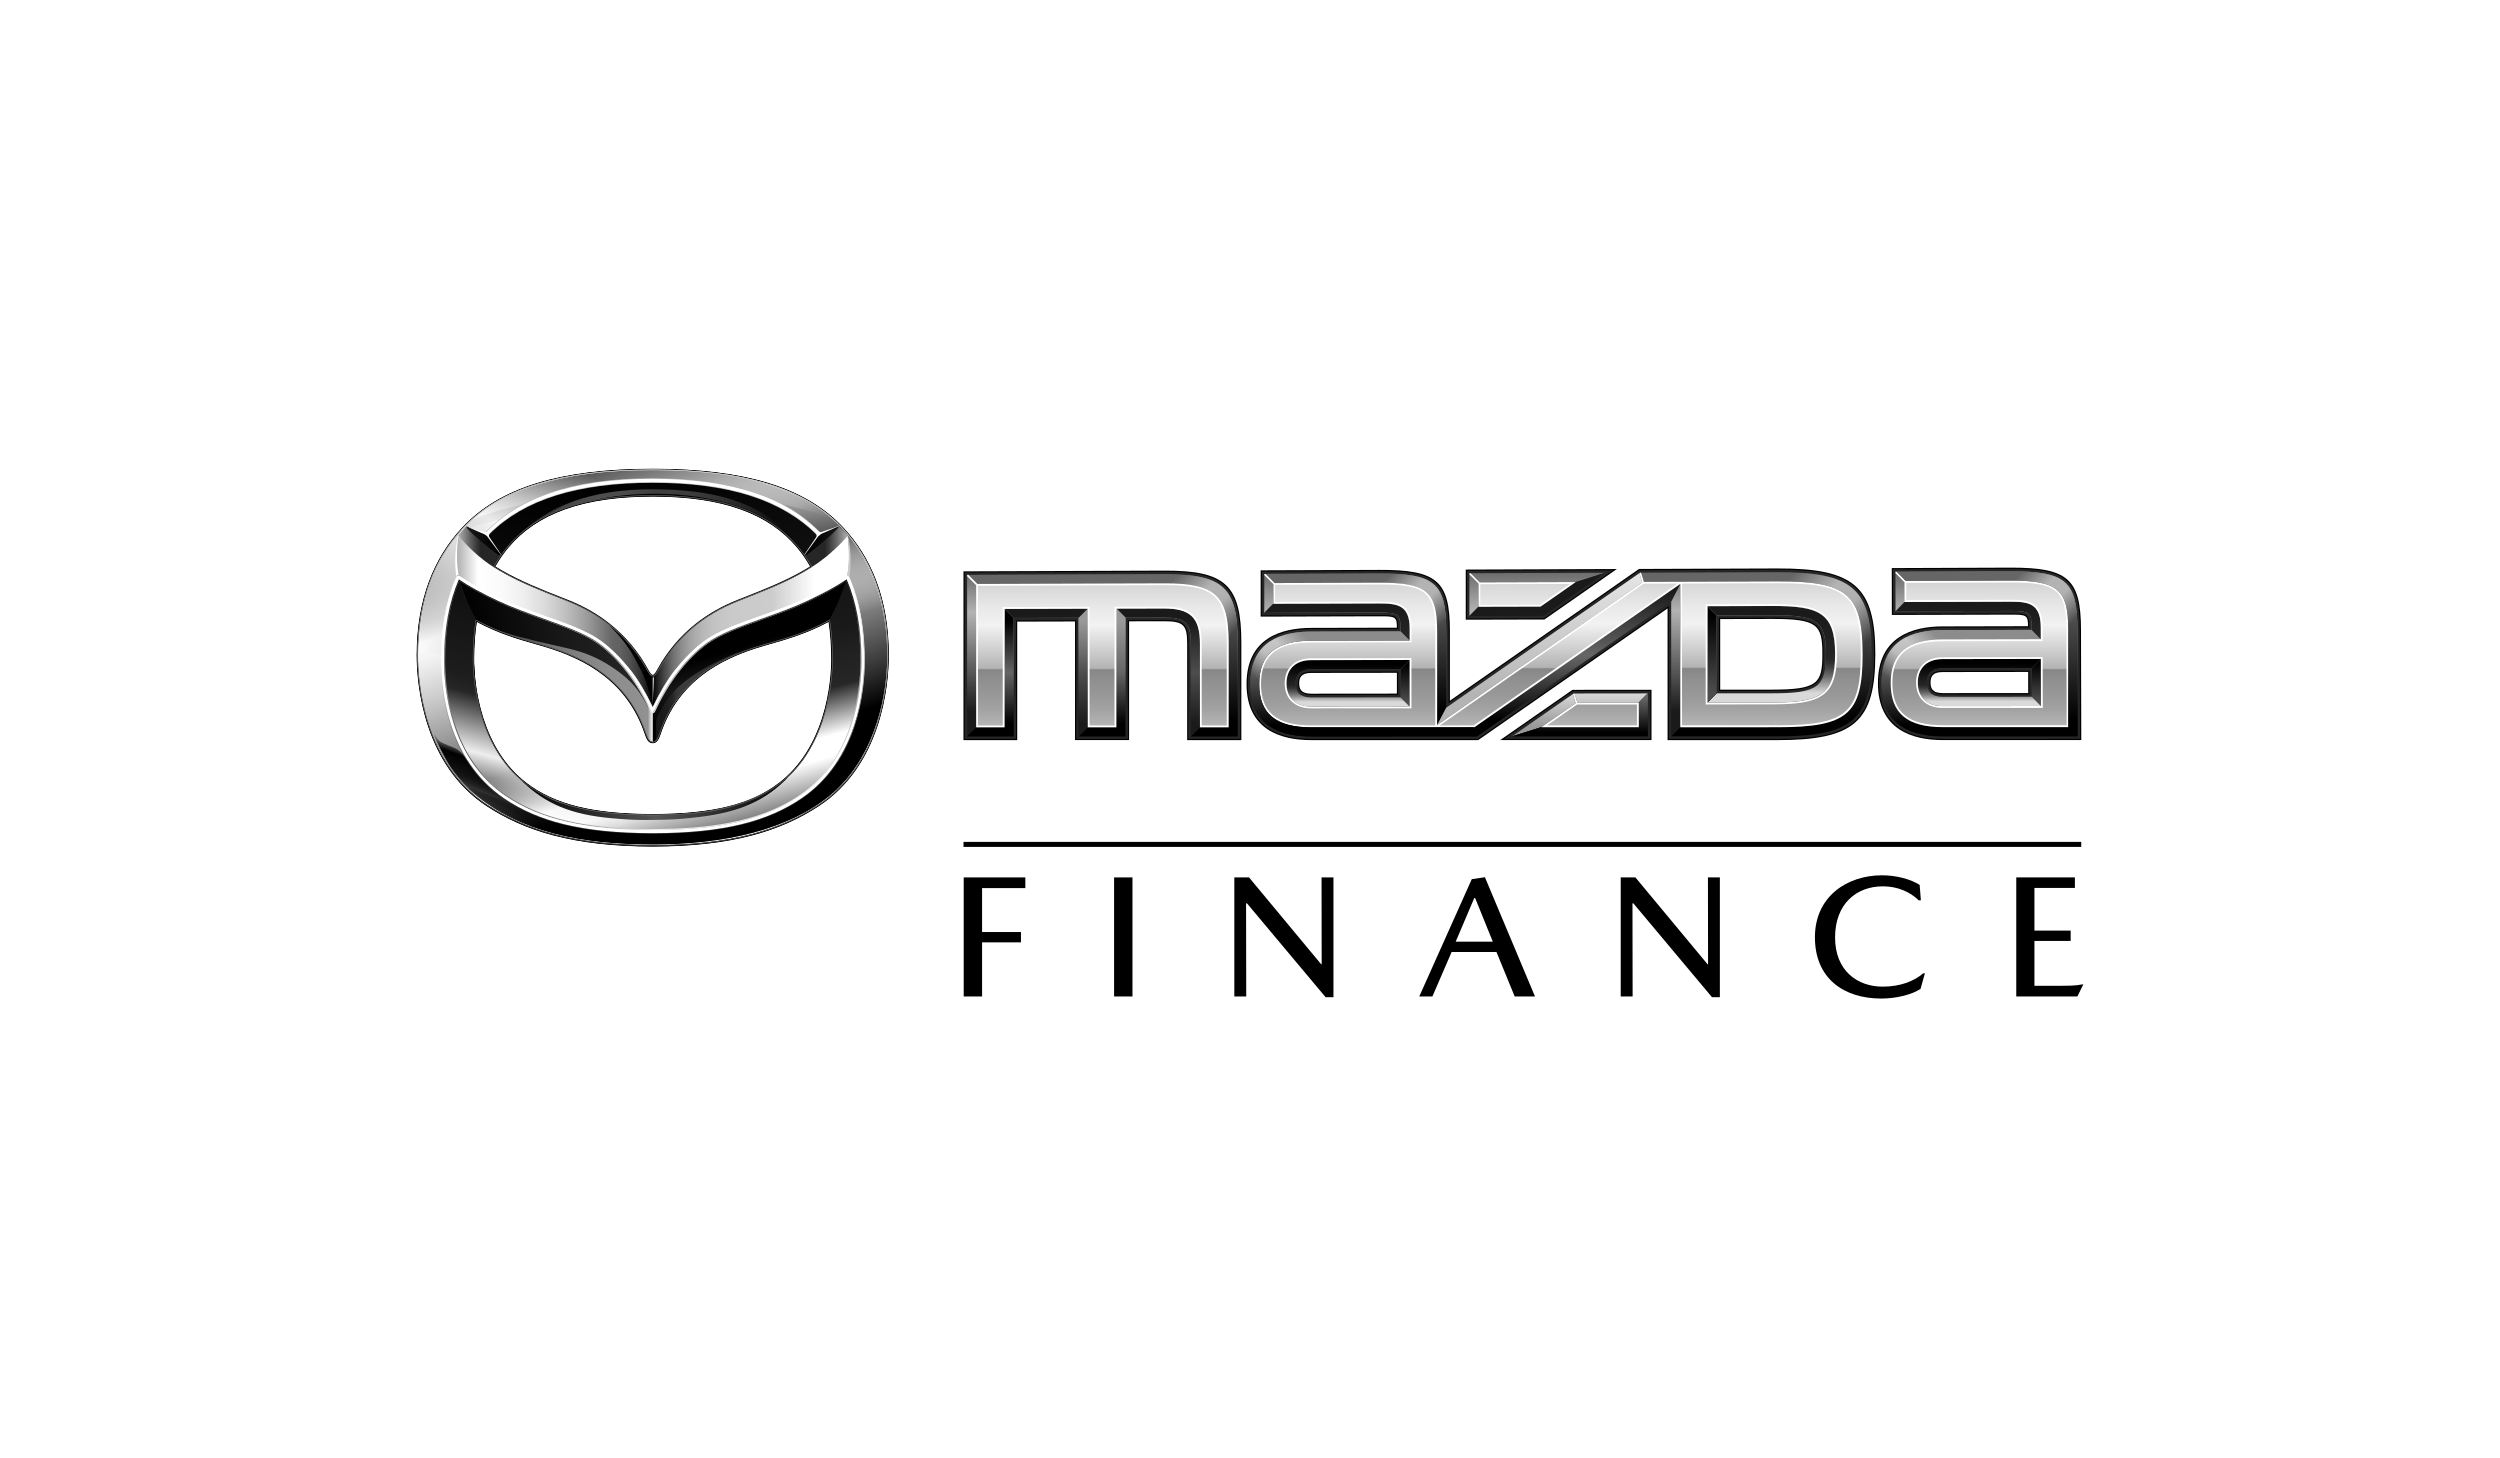 <svg width="240" height="140" viewBox="0 0 240 140" fill="none" xmlns="http://www.w3.org/2000/svg">
<g clip-path="url(#clip0_2865_743)">
<path d="M113.968 71.048V61.789C113.968 59.976 113.608 59.635 111.704 59.639L108.392 59.646V71.048H103.202V59.661L97.652 59.676V71.052H92.493V54.85L111.814 54.782C117.655 54.763 119.169 56.186 119.169 61.706V71.052H113.968V71.048Z" fill="black"/>
<path d="M192.966 54.494L181.61 54.536L181.617 59.037L192.974 59.006C194.541 59.002 194.685 59.033 194.689 60.115L186.474 60.134C183.643 60.142 180.27 61.096 180.281 65.597C180.289 70.102 183.665 71.048 186.501 71.048H199.803L199.776 60.46C199.761 55.558 198.523 54.475 192.966 54.494ZM194.708 66.532L186.489 66.539C185.471 66.539 185.331 66.028 185.331 65.529C185.331 65.029 185.467 64.518 186.486 64.518L194.704 64.507L194.708 66.532Z" fill="black"/>
<path d="M165.139 59.43L170.121 59.419C174.531 59.407 174.947 60.005 174.947 62.803C174.947 65.6 174.531 66.199 170.121 66.206L165.139 66.21V59.43ZM134.102 66.588L125.88 66.596C124.862 66.596 124.722 66.093 124.722 65.6C124.722 65.108 124.858 64.601 125.88 64.601L134.102 64.59V66.588ZM170.643 54.573L157.349 54.619L139.19 67.27V60.596C139.19 55.758 137.952 54.687 132.391 54.71L121.023 54.751V59.196L132.391 59.165C133.958 59.161 134.102 59.192 134.102 60.259L125.88 60.278C123.045 60.286 119.668 61.224 119.668 65.672C119.668 70.117 123.045 71.052 125.88 71.052H141.904L160.086 58.408V71.052H170.643C178.01 71.052 180.031 69.276 180.031 62.799C180.031 56.315 178.01 54.547 170.643 54.573ZM155.218 54.626L140.712 54.679V59.491L148.264 59.472L155.218 54.626ZM144.02 71.048H158.545V66.218L150.959 66.225L144.02 71.048Z" fill="black"/>
<path d="M114.082 70.931V61.789C114.082 59.9 113.68 59.517 111.701 59.521L108.275 59.529V70.931H103.32V59.544L97.539 59.559V70.931H92.611V54.96L111.818 54.892C117.568 54.873 119.06 56.27 119.06 61.698V70.931H114.082Z" fill="#262626"/>
<path d="M186.497 70.931C182.511 70.931 180.402 69.087 180.395 65.601C180.387 62.114 182.488 60.267 186.474 60.256L194.806 60.237V60.214C194.802 58.923 194.647 58.889 192.974 58.893L181.735 58.923L181.727 54.653L192.966 54.615C198.455 54.596 199.644 55.634 199.655 60.46L199.682 70.927L186.497 70.931ZM186.486 64.401C185.619 64.401 185.214 64.76 185.218 65.533C185.218 66.301 185.623 66.661 186.493 66.661L194.829 66.653L194.825 64.389L186.486 64.401Z" fill="#262626"/>
<path d="M175.061 62.803C175.061 59.953 174.603 59.29 170.117 59.301L165.022 59.313V66.327L170.117 66.323C174.607 66.32 175.061 65.653 175.061 62.803ZM124.608 65.6C124.608 66.361 125.013 66.713 125.88 66.713L134.22 66.706V64.472L125.88 64.484C125.01 64.487 124.608 64.843 124.608 65.6ZM170.643 70.93H160.203V58.181L141.866 70.93H125.876C121.887 70.93 119.782 69.109 119.782 65.668C119.782 62.227 121.887 60.403 125.876 60.392L134.216 60.373V60.35C134.216 59.078 134.061 59.04 132.387 59.044L121.137 59.074V54.865L132.387 54.827C137.88 54.808 139.069 55.834 139.069 60.6V67.497L157.383 54.74L170.643 54.694C177.957 54.668 179.914 56.379 179.914 62.795C179.914 69.212 177.953 70.93 170.643 70.93ZM140.829 59.373V54.797L154.843 54.748L148.23 59.354L140.829 59.373ZM158.431 66.335V70.93H144.395L150.997 66.342L158.431 66.335Z" fill="#262626"/>
<path d="M192.969 54.853L182.082 54.891L182.953 55.777L192.969 55.743C197.546 55.728 198.538 56.564 198.549 60.463L198.572 69.798L199.45 70.692L199.427 60.463C199.412 55.769 198.333 54.834 192.969 54.853Z" fill="url(#paint0_linear_2865_743)"/>
<path d="M186.481 63.094C184.91 63.098 183.938 64.029 183.941 65.532C183.945 67.031 184.922 67.966 186.493 67.963L196.108 67.955L196.096 63.076L186.481 63.094ZM186.489 66.895C185.493 66.895 184.986 66.437 184.982 65.528C184.982 64.624 185.486 64.162 186.481 64.162L195.048 64.151L195.055 66.888L186.489 66.895Z" fill="url(#paint1_linear_2865_743)"/>
<path d="M199.424 60.46C199.412 55.77 198.333 54.831 192.969 54.85L181.961 54.888L181.969 58.677L192.977 58.647C194.817 58.643 195.036 58.809 195.04 60.206V60.467L186.474 60.486C182.59 60.494 180.617 62.216 180.625 65.593C180.633 68.969 182.609 70.688 186.496 70.688H199.446L199.424 60.46ZM186.496 69.624C183.192 69.624 181.677 68.36 181.67 65.597C181.666 62.833 183.173 61.565 186.477 61.557L196.092 61.539L196.089 60.206C196.085 57.761 194.794 57.575 192.973 57.583L183.006 57.613L183.002 55.955L192.969 55.921C197.459 55.906 198.364 56.663 198.371 60.464L198.394 69.621L186.496 69.624Z" fill="url(#paint2_linear_2865_743)"/>
<path d="M111.817 55.13L92.841 55.194V70.699H97.307V59.324L103.553 59.309V70.699H108.043V59.298L111.703 59.29C113.808 59.286 114.315 59.771 114.315 61.788V70.699H118.824V61.701C118.824 56.402 117.442 55.111 111.817 55.13ZM115.368 69.647V61.785C115.368 59.192 114.376 58.23 111.703 58.238L106.994 58.249V69.647H104.598V58.257L96.266 58.279V69.651H93.885V56.235L111.821 56.178C116.602 56.163 117.775 57.25 117.775 61.705V69.647H115.368Z" fill="url(#paint3_linear_2865_743)"/>
<path d="M111.817 55.13L92.841 55.194L93.707 56.065L111.813 56.008C116.681 55.993 117.942 57.163 117.942 61.709V69.825H115.186L114.312 70.703H118.82V61.701C118.824 56.402 117.442 55.111 111.817 55.13Z" fill="url(#paint4_linear_2865_743)"/>
<path d="M111.703 58.412L107.172 58.423L108.047 59.298L111.707 59.29C113.812 59.286 114.319 59.771 114.319 61.788V70.7L115.194 69.821V61.785C115.19 59.29 114.277 58.404 111.703 58.412Z" fill="url(#paint5_linear_2865_743)"/>
<path d="M107.168 58.423V69.825H104.424L103.549 70.699H108.043V59.298L107.168 58.423Z" fill="url(#paint6_linear_2865_743)"/>
<path d="M103.549 59.309V70.699L104.424 69.825V58.431L103.549 59.309Z" fill="url(#paint7_linear_2865_743)"/>
<path d="M96.437 58.453L97.307 59.324L103.55 59.309L104.424 58.431L96.437 58.453Z" fill="#1A1A1A"/>
<path d="M96.437 58.453V69.825L93.707 69.829L92.841 70.699H97.307V59.324L96.437 58.453Z" fill="url(#paint8_linear_2865_743)"/>
<path d="M198.572 69.798L186.496 69.802C183.089 69.802 181.503 68.47 181.496 65.597C181.488 62.727 183.07 61.387 186.477 61.38L195.914 61.361L195.04 60.471L186.474 60.49C182.59 60.498 180.617 62.22 180.625 65.597C180.633 68.973 182.609 70.692 186.496 70.692H199.446L198.572 69.798Z" fill="url(#paint9_linear_2865_743)"/>
<path d="M192.973 57.761L182.832 57.791L181.965 58.68L192.973 58.65C194.813 58.646 195.033 58.813 195.036 60.21V60.471L195.911 61.361L195.907 60.206C195.907 57.923 194.745 57.757 192.973 57.761Z" fill="url(#paint10_linear_2865_743)"/>
<path d="M195.048 64.151L195.055 66.888L195.93 67.777L195.922 63.257L195.048 64.151Z" fill="url(#paint11_linear_2865_743)"/>
<path d="M186.489 66.895C185.493 66.895 184.986 66.437 184.982 65.528C184.982 64.624 185.486 64.162 186.481 64.162L195.048 64.151L195.918 63.257L186.477 63.272C184.99 63.276 184.108 64.12 184.108 65.532C184.112 66.944 185.001 67.788 186.485 67.785L195.926 67.777L195.051 66.888L186.489 66.895Z" fill="url(#paint12_linear_2865_743)"/>
<path d="M150.993 66.63L151.068 66.577L150.993 66.63Z" fill="white"/>
<path d="M170.643 55.815L160.085 55.849L170.643 55.815Z" fill="#262626"/>
<path d="M170.643 55.815L160.085 55.849L170.643 55.815Z" fill="url(#paint13_linear_2865_743)"/>
<path d="M161.3 56.05L160.434 57.734V70.696L161.3 69.81V56.05Z" fill="#262626"/>
<path d="M161.3 56.05L160.434 57.734V70.696L161.3 69.81V56.05Z" fill="url(#paint14_linear_2865_743)"/>
<path d="M122.238 56.095L121.371 55.221V58.839L122.238 57.961V56.095Z" fill="#262626"/>
<path d="M122.238 56.095L121.371 55.221V58.839L122.238 57.961V56.095Z" fill="url(#paint15_linear_2865_743)"/>
<path d="M137.959 69.613L138.837 67.94V60.596L137.959 60.6V69.613Z" fill="#262626"/>
<path d="M137.959 69.613L138.837 67.94V60.596L137.959 60.6V69.613Z" fill="url(#paint16_linear_2865_743)"/>
<path d="M132.387 55.94V55.058L121.492 55.096L122.363 55.97L132.387 55.94Z" fill="#262626"/>
<path d="M132.387 55.94V55.058L121.492 55.096L122.363 55.97L132.387 55.94Z" fill="url(#paint17_linear_2865_743)"/>
<path d="M137.959 60.6L138.834 60.596C138.834 55.962 137.755 55.039 132.387 55.058V55.94C136.971 55.925 137.959 56.75 137.959 60.6Z" fill="#262626"/>
<path d="M137.959 60.6L138.834 60.596C138.834 55.962 137.755 55.039 132.387 55.058V55.94C136.971 55.925 137.959 56.75 137.959 60.6Z" fill="url(#paint18_linear_2865_743)"/>
<path d="M138.837 60.596C138.837 55.962 137.759 55.039 132.391 55.058L121.496 55.096L122.367 55.97L132.391 55.936C136.971 55.921 137.963 56.75 137.963 60.596V69.609L138.837 67.94V60.596Z" fill="url(#paint19_linear_2865_743)"/>
<path d="M141.525 69.814L125.876 69.817C122.465 69.817 120.883 68.5 120.883 65.665C120.883 62.829 122.465 61.508 125.876 61.501L135.321 61.482L134.446 60.603L125.876 60.622C121.992 60.634 120.016 62.337 120.016 65.668C120.016 69 121.992 70.695 125.88 70.695H141.798L141.525 69.814Z" fill="url(#paint20_linear_2865_743)"/>
<path d="M135.324 60.346C135.324 58.09 134.162 57.923 132.387 57.931L122.238 57.961L121.367 58.84L132.387 58.809C134.227 58.806 134.45 58.968 134.45 60.35V60.607L135.324 61.486V60.346Z" fill="#262626"/>
<path d="M135.324 60.346C135.324 58.09 134.162 57.923 132.387 57.931L122.238 57.961L121.367 58.84L132.387 58.809C134.227 58.806 134.45 58.968 134.45 60.35V60.607L135.324 61.486V60.346Z" fill="url(#paint21_linear_2865_743)"/>
<path d="M135.324 60.346C135.324 58.09 134.162 57.923 132.387 57.931L122.238 57.961L121.367 58.84L132.387 58.809C134.227 58.806 134.45 58.968 134.45 60.35V60.607L135.324 61.486V60.346Z" fill="url(#paint22_linear_2865_743)"/>
<path d="M134.45 66.94L135.325 67.822V63.356L134.45 64.238V66.94Z" fill="#262626"/>
<path d="M134.45 66.94L135.325 67.822V63.356L134.45 64.238V66.94Z" fill="url(#paint23_linear_2865_743)"/>
<path d="M134.45 66.94L135.325 67.822V63.356L134.45 64.238V66.94Z" fill="url(#paint24_linear_2865_743)"/>
<path d="M123.503 65.604C123.503 66.997 124.388 67.83 125.876 67.83L135.321 67.823L134.446 66.944L125.872 66.952C124.877 66.952 124.37 66.498 124.37 65.604C124.37 64.711 124.877 64.257 125.872 64.253L134.446 64.241L135.321 63.359L125.876 63.375C124.392 63.375 123.503 64.207 123.503 65.604Z" fill="#262626"/>
<path d="M123.503 65.604C123.503 66.997 124.388 67.83 125.876 67.83L135.321 67.823L134.446 66.944L125.872 66.952C124.877 66.952 124.37 66.498 124.37 65.604C124.37 64.711 124.877 64.257 125.872 64.253L134.446 64.241L135.321 63.359L125.876 63.375C124.392 63.375 123.503 64.207 123.503 65.604Z" fill="url(#paint25_linear_2865_743)"/>
<path d="M123.503 65.604C123.503 66.997 124.388 67.83 125.876 67.83L135.321 67.823L134.446 66.944L125.872 66.952C124.877 66.952 124.37 66.498 124.37 65.604C124.37 64.711 124.877 64.257 125.872 64.253L134.446 64.241L135.321 63.359L125.876 63.375C124.392 63.375 123.503 64.207 123.503 65.604Z" fill="url(#paint26_linear_2865_743)"/>
<path d="M170.117 58.177L163.916 58.196L164.787 59.078L170.117 59.063C174.5 59.052 175.291 59.623 175.291 62.803C175.291 65.979 174.5 66.554 170.117 66.558L164.787 66.562L163.916 67.448L170.117 67.444C174.655 67.44 176.166 66.77 176.166 62.799C176.166 58.828 174.655 58.166 170.117 58.177Z" fill="#262626"/>
<path d="M170.117 58.177L163.916 58.196L164.787 59.078L170.117 59.063C174.5 59.052 175.291 59.623 175.291 62.803C175.291 65.979 174.5 66.554 170.117 66.558L164.787 66.562L163.916 67.448L170.117 67.444C174.655 67.44 176.166 66.77 176.166 62.799C176.166 58.828 174.655 58.166 170.117 58.177Z" fill="url(#paint27_linear_2865_743)"/>
<path d="M170.117 58.177L163.916 58.196L164.787 59.078L170.117 59.063C174.5 59.052 175.291 59.623 175.291 62.803C175.291 65.979 174.5 66.554 170.117 66.558L164.787 66.562L163.916 67.448L170.117 67.444C174.655 67.44 176.166 66.77 176.166 62.799C176.166 58.828 174.655 58.166 170.117 58.177Z" fill="url(#paint28_linear_2865_743)"/>
<path d="M164.79 59.078L163.92 58.196V67.451L164.79 66.566V59.078Z" fill="#262626"/>
<path d="M164.79 59.078L163.92 58.196V67.451L164.79 66.566V59.078Z" fill="url(#paint29_linear_2865_743)"/>
<path d="M164.79 59.078L163.92 58.196V67.451L164.79 66.566V59.078Z" fill="url(#paint30_linear_2865_743)"/>
<path d="M151.273 55.879L154.089 54.986L141.181 55.028L142.051 55.906L151.273 55.879Z" fill="#262626"/>
<path d="M151.273 55.879L154.089 54.986L141.181 55.028L142.051 55.906L151.273 55.879Z" fill="url(#paint31_linear_2865_743)"/>
<path d="M141.93 56.034L141.06 55.152V59.139L141.93 58.253V56.034Z" fill="#262626"/>
<path d="M141.93 56.034L141.06 55.152V59.139L141.93 58.253V56.034Z" fill="url(#paint32_linear_2865_743)"/>
<path d="M157.322 67.455L151.432 67.459L157.322 67.455Z" fill="#262626"/>
<path d="M157.322 67.455L151.432 67.459L157.322 67.455Z" fill="url(#paint33_linear_2865_743)"/>
<path d="M154.089 54.986L151.273 55.879L147.889 58.238L141.93 58.253L141.06 59.139L148.157 59.12L154.089 54.986Z" fill="#1A1A1A"/>
<path d="M147.953 69.814L151.261 67.512L150.993 66.63L145.144 70.696L147.953 69.814Z" fill="#262626"/>
<path d="M147.953 69.814L151.261 67.512L150.993 66.63L145.144 70.696L147.953 69.814Z" fill="url(#paint34_linear_2865_743)"/>
<path d="M147.953 69.814L151.261 67.512L150.993 66.63L145.144 70.696L147.953 69.814Z" fill="url(#paint35_linear_2865_743)"/>
<path d="M151.159 66.577L151.432 67.459L157.322 67.455L158.196 66.569L151.068 66.577H151.159Z" fill="#262626"/>
<path d="M151.159 66.577L151.432 67.459L157.322 67.455L158.196 66.569L151.068 66.577H151.159Z" fill="url(#paint36_linear_2865_743)"/>
<path d="M151.159 66.577L151.432 67.459L157.322 67.455L158.196 66.569L151.068 66.577H151.159Z" fill="url(#paint37_linear_2865_743)"/>
<path d="M157.322 69.81L147.953 69.814L145.144 70.695H158.196V66.569L157.322 67.455V69.81Z" fill="#262626"/>
<path d="M157.322 69.81L147.953 69.814L145.144 70.695H158.196V66.569L157.322 67.455V69.81Z" fill="url(#paint38_linear_2865_743)"/>
<path d="M157.322 69.81L147.953 69.814L145.144 70.695H158.196V66.569L157.322 67.455V69.81Z" fill="url(#paint39_linear_2865_743)"/>
<path d="M157.651 55.91L157.379 55.028L138.837 67.94L137.959 69.613L157.651 55.91Z" fill="url(#paint40_linear_2865_743)"/>
<path d="M157.651 55.91L157.379 55.028L138.837 67.94L137.959 69.613L157.651 55.91Z" fill="url(#paint41_linear_2865_743)"/>
<path d="M141.525 69.814L141.794 70.696L160.434 57.734L161.3 56.05L141.525 69.814Z" fill="url(#paint42_linear_2865_743)"/>
<path d="M170.643 54.929L157.549 54.975L157.822 55.857L170.647 55.815C177.358 55.792 178.808 57.034 178.808 62.795C178.808 68.561 177.358 69.802 170.647 69.806L161.304 69.81L160.437 70.696H170.647C177.832 70.696 179.686 69.079 179.686 62.795C179.686 56.511 177.828 54.903 170.643 54.929Z" fill="url(#paint43_linear_2865_743)"/>
<path d="M141.931 58.253L147.889 58.238L151.273 55.876L142.052 55.906L141.181 55.028H141.06V55.153L141.931 56.031V58.253V58.253Z" fill="white"/>
<path d="M151.432 67.459L151.163 66.577H151.072L150.997 66.63L151.266 67.512L147.957 69.814L157.326 69.81V67.455L151.432 67.459Z" fill="white"/>
<path d="M111.818 56.004L93.833 56.061L92.966 55.19H92.845V55.315L93.712 56.186V69.825H96.441V58.453L104.425 58.431V69.821H107.173V58.423L111.704 58.412C114.278 58.404 115.194 59.286 115.194 61.785V69.821H117.95V61.705C117.946 57.159 116.686 55.989 111.818 56.004Z" fill="white"/>
<path d="M192.97 55.743L182.954 55.777L182.083 54.891H181.962V55.016L182.833 55.902L182.836 57.791L192.978 57.761C194.749 57.757 195.911 57.923 195.919 60.21L195.923 61.364L186.486 61.383C183.079 61.391 181.496 62.727 181.504 65.6C181.512 68.473 183.094 69.806 186.505 69.806L198.58 69.802L198.557 60.467C198.539 56.564 197.547 55.728 192.97 55.743ZM195.93 67.777L186.489 67.784C185.002 67.784 184.116 66.944 184.112 65.532C184.108 64.12 184.994 63.276 186.482 63.272L195.923 63.257L195.93 67.777Z" fill="white"/>
<path d="M170.643 55.815L157.818 55.857L157.546 54.975H157.455L157.379 55.028L157.652 55.91L137.964 69.613V60.6C137.964 56.75 136.972 55.925 132.391 55.94L122.364 55.974L121.497 55.1H121.372V55.225L122.243 56.099V57.965L132.391 57.935C134.163 57.931 135.329 58.094 135.329 60.35V61.489L125.884 61.508C122.473 61.516 120.891 62.837 120.891 65.672C120.891 68.508 122.473 69.825 125.884 69.825L141.533 69.821L161.308 56.057V69.817L170.651 69.814C177.363 69.814 178.812 68.568 178.812 62.803C178.805 57.034 177.355 55.792 170.643 55.815ZM125.88 67.826C124.393 67.826 123.507 66.997 123.507 65.6C123.507 64.207 124.393 63.375 125.88 63.371L135.325 63.356V67.819L125.88 67.826ZM170.117 67.444L163.92 67.448V58.192L170.117 58.173C174.641 58.162 176.17 58.813 176.17 62.795C176.17 66.797 174.622 67.444 170.117 67.444Z" fill="white"/>
<path d="M178.631 62.795C178.631 57.148 177.249 55.97 170.643 55.993L161.475 56.023V69.632L170.643 69.628C177.249 69.628 178.631 68.447 178.631 62.795ZM163.746 67.629V58.018L170.121 57.999C174.713 57.988 176.348 58.711 176.348 62.799C176.348 66.888 174.717 67.618 170.121 67.622L163.746 67.629Z" fill="url(#paint44_linear_2865_743)"/>
<path d="M135.499 60.346V61.66L125.877 61.679C122.568 61.686 121.058 62.939 121.058 65.665C121.058 68.394 122.572 69.64 125.877 69.64L137.782 69.636V60.6C137.782 56.849 136.881 56.099 132.384 56.114L122.409 56.144V57.783L132.384 57.753C134.212 57.749 135.499 57.935 135.499 60.346ZM135.499 67.997L125.877 68.004C124.306 68.004 123.329 67.084 123.329 65.604C123.329 64.124 124.306 63.2 125.877 63.197L135.499 63.182V67.997Z" fill="url(#paint45_linear_2865_743)"/>
<path d="M150.709 56.057L142.105 56.084V58.079L147.832 58.064L150.709 56.057Z" fill="url(#paint46_linear_2865_743)"/>
<path d="M157.145 69.632V67.633L151.394 67.637L148.517 69.636L157.145 69.632Z" fill="url(#paint47_linear_2865_743)"/>
<path d="M111.817 56.179L93.882 56.235V69.651H96.263V58.279L104.595 58.257V69.647H106.991V58.249L111.7 58.238C114.373 58.23 115.364 59.192 115.364 61.785V69.643H117.768V61.705C117.772 57.25 116.598 56.163 111.817 56.179Z" fill="url(#paint48_linear_2865_743)"/>
<path d="M192.97 55.921L183.003 55.955L183.007 57.613L192.974 57.583C194.795 57.579 196.082 57.765 196.089 60.206L196.093 61.539L186.478 61.558C183.174 61.565 181.663 62.833 181.671 65.597C181.674 68.36 183.192 69.624 186.497 69.624L198.399 69.621L198.376 60.464C198.365 56.663 197.464 55.906 192.97 55.921ZM186.493 67.963C184.922 67.963 183.946 67.031 183.942 65.532C183.938 64.033 184.911 63.098 186.482 63.095L196.097 63.079L196.108 67.959L186.493 67.963Z" fill="url(#paint49_linear_2865_743)"/>
<path d="M161.032 56.027L157.78 56.035L138.217 69.644L141.473 69.64L161.032 56.027Z" fill="url(#paint50_linear_2865_743)"/>
<path d="M192.864 54.838L182.083 54.888L182.953 55.773L192.864 55.728C197.539 55.713 198.549 56.553 198.549 60.456V69.802L199.443 70.696V60.456C199.443 55.758 198.341 54.819 192.864 54.838Z" fill="url(#paint51_linear_2865_743)"/>
<path d="M141.526 69.814L125.876 69.821C122.47 69.821 120.887 68.504 120.887 65.668C120.887 62.833 122.47 61.512 125.876 61.505L135.325 61.486L134.45 60.607L125.876 60.626C121.993 60.634 120.017 62.334 120.017 65.668C120.017 69 121.993 70.699 125.876 70.699L141.798 70.696L141.526 69.814Z" fill="url(#paint52_linear_2865_743)"/>
<path opacity="0.5" d="M111.818 55.13V56.005C116.686 55.989 117.946 57.159 117.946 61.706H118.824C118.824 56.402 117.443 55.111 111.818 55.13Z" fill="url(#paint53_linear_2865_743)"/>
<path opacity="0.5" d="M192.97 54.854L192.974 55.743C197.551 55.728 198.542 56.565 198.554 60.464L199.428 60.46C199.413 55.77 198.334 54.835 192.97 54.854Z" fill="url(#paint54_linear_2865_743)"/>
<path opacity="0.5" d="M186.478 60.49C182.594 60.498 180.622 62.22 180.63 65.597H181.496C181.489 62.728 183.071 61.388 186.478 61.38V60.49Z" fill="url(#paint55_linear_2865_743)"/>
<path opacity="0.5" d="M137.96 60.6L138.834 60.596C138.834 55.963 137.756 55.039 132.388 55.058V55.94C136.972 55.925 137.96 56.75 137.96 60.6Z" fill="url(#paint56_linear_2865_743)"/>
<path opacity="0.5" d="M125.88 61.505V60.627C121.993 60.634 120.017 62.338 120.017 65.669H120.887C120.884 62.834 122.47 61.512 125.88 61.505Z" fill="url(#paint57_linear_2865_743)"/>
<path opacity="0.5" d="M178.805 62.796H179.679C179.679 56.516 177.825 54.903 170.64 54.929V55.815C177.355 55.793 178.805 57.034 178.805 62.796Z" fill="url(#paint58_linear_2865_743)"/>
<path d="M80.969 50.655C77.362 46.783 71.544 45.008 62.667 45C53.786 45.008 47.968 46.783 44.36 50.655C41.684 53.529 39.999 57.503 39.999 62.898C39.999 65.877 40.737 73.474 46.73 77.396C50.319 79.743 54.956 81.261 62.663 81.272C70.37 81.261 75.004 79.743 78.596 77.396C84.592 73.474 85.326 65.88 85.326 62.898C85.33 57.522 83.638 53.517 80.969 50.655ZM62.663 78.149C59.744 78.145 57.378 77.907 55.425 77.419C53.513 76.942 51.923 76.207 50.561 75.174C49.542 74.402 48.657 73.425 47.93 72.27C47.309 71.286 46.794 70.162 46.401 68.932C45.606 66.433 45.519 64.158 45.519 63.295C45.519 62.027 45.606 60.819 45.772 59.706C47.858 60.831 49.842 61.398 51.59 61.894C51.727 61.932 51.863 61.97 51.995 62.012C54.429 62.708 56.368 63.628 57.916 64.824C58.817 65.517 59.6 66.32 60.24 67.209C60.937 68.171 61.493 69.265 61.894 70.465C62.076 71.014 62.269 71.35 62.659 71.35C63.049 71.35 63.238 71.01 63.424 70.465C63.825 69.265 64.382 68.171 65.078 67.209C65.722 66.32 66.501 65.517 67.402 64.824C68.951 63.632 70.889 62.712 73.323 62.012C73.459 61.974 73.591 61.936 73.728 61.894C75.477 61.395 77.456 60.831 79.542 59.706C79.713 60.819 79.796 62.027 79.796 63.295C79.796 64.158 79.709 66.441 78.918 68.932C78.528 70.162 78.013 71.286 77.388 72.27C76.658 73.425 75.772 74.402 74.754 75.174C73.391 76.207 71.797 76.942 69.889 77.415C67.947 77.903 65.582 78.142 62.663 78.149ZM62.663 64.79C62.591 64.79 62.462 64.707 62.243 64.302C61.3 62.565 60.047 61.069 58.51 59.854C57.348 58.934 56.012 58.173 54.543 57.594C54.327 57.507 54.108 57.424 53.892 57.337C51.977 56.583 50.001 55.804 48.157 54.74C47.953 54.619 47.748 54.498 47.555 54.377C47.922 53.733 48.35 53.12 48.819 52.559C49.501 51.746 50.3 51.026 51.189 50.425C52.09 49.815 53.116 49.304 54.244 48.899C56.546 48.078 59.298 47.676 62.663 47.672C66.028 47.676 68.784 48.078 71.085 48.899C72.214 49.3 73.243 49.815 74.14 50.425C75.03 51.026 75.825 51.746 76.51 52.559C76.98 53.12 77.407 53.733 77.774 54.377C77.581 54.498 77.377 54.619 77.169 54.74C75.325 55.804 73.349 56.583 71.434 57.337C71.214 57.424 70.999 57.507 70.783 57.594C69.314 58.177 67.978 58.938 66.816 59.854C65.279 61.065 64.026 62.561 63.083 64.302C62.864 64.703 62.735 64.79 62.663 64.79Z" fill="black"/>
<path d="M84.028 55.879C83.305 53.945 82.245 52.215 80.875 50.742C79.073 48.812 76.745 47.423 73.751 46.503C70.768 45.583 67.141 45.132 62.667 45.129C58.192 45.132 54.566 45.583 51.579 46.503C48.589 47.423 46.257 48.812 44.455 50.746C43.077 52.223 42.013 53.953 41.298 55.879C40.522 57.958 40.128 60.32 40.128 62.898C40.128 65.252 40.609 73.24 46.806 77.29C48.736 78.55 50.826 79.467 53.192 80.087C55.883 80.795 58.983 81.14 62.667 81.144C66.35 81.14 69.45 80.791 72.142 80.087C74.508 79.467 76.597 78.55 78.528 77.29C84.725 73.24 85.205 65.252 85.205 62.901C85.202 60.327 84.808 57.965 84.028 55.879ZM47.4 54.373C47.782 53.695 48.221 53.063 48.717 52.472C51.53 49.115 55.963 47.548 62.667 47.54C69.371 47.548 73.804 49.115 76.616 52.472C77.112 53.063 77.547 53.695 77.933 54.373C77.941 54.388 77.952 54.403 77.96 54.418C77.945 54.429 77.93 54.437 77.915 54.449C77.566 54.668 77.203 54.884 76.824 55.092C75.094 56.046 73.258 56.765 71.483 57.465C71.263 57.553 71.048 57.636 70.832 57.723C67.429 59.071 64.866 61.304 63.208 64.363C63 64.749 62.833 64.923 62.67 64.923C62.508 64.923 62.341 64.749 62.133 64.363C60.471 61.304 57.905 59.071 54.505 57.723C54.289 57.64 54.078 57.553 53.862 57.469L53.854 57.465C52.079 56.765 50.247 56.046 48.513 55.092C48.134 54.884 47.771 54.668 47.423 54.449C47.408 54.437 47.392 54.429 47.377 54.418C47.385 54.403 47.392 54.388 47.4 54.373ZM74.845 75.28C72.077 77.373 68.436 78.27 62.667 78.278H62.663C56.883 78.27 53.241 77.373 50.481 75.28C45.632 71.6 45.386 64.65 45.386 63.295C45.386 61.959 45.477 60.71 45.663 59.547C45.666 59.529 45.67 59.51 45.67 59.491C45.685 59.498 45.704 59.51 45.719 59.517C47.843 60.687 49.819 61.247 51.636 61.766C51.772 61.804 51.908 61.845 52.045 61.883C54.494 62.587 56.443 63.511 58.003 64.715C58.912 65.415 59.703 66.225 60.354 67.122C61.058 68.095 61.618 69.2 62.027 70.412C62.22 70.991 62.394 71.207 62.663 71.207C62.932 71.207 63.106 70.991 63.299 70.412C63.704 69.2 64.268 68.095 64.972 67.122C65.623 66.225 66.411 65.415 67.323 64.715C68.882 63.511 70.832 62.587 73.281 61.883C73.417 61.845 73.554 61.807 73.69 61.766C75.507 61.247 77.479 60.687 79.607 59.517C79.622 59.51 79.641 59.498 79.656 59.491C79.66 59.51 79.663 59.529 79.663 59.547C79.849 60.71 79.94 61.955 79.94 63.295C79.94 64.65 79.694 71.608 74.845 75.28Z" fill="white"/>
<path fill-rule="evenodd" clip-rule="evenodd" d="M57.564 77.918C52.821 77.256 45.488 74.754 45.488 62.712C45.488 55.52 47.831 47.589 62.75 47.589C75.606 47.589 79.917 54.21 79.917 62.686C79.917 65.771 79.391 68.235 78.592 70.2C76.423 75.53 71.918 77.218 67.936 77.873C65.298 78.308 60.657 78.35 57.564 77.918ZM83.021 62.788C83.021 53.608 78.698 46.011 62.799 46.011C46.098 46.011 42.577 55.217 42.577 62.807C42.577 75.515 51.106 78.6 57.31 79.33C60.452 79.701 64.999 79.679 67.91 79.334C74.053 78.619 83.021 75.556 83.021 62.788Z" fill="url(#paint59_linear_2865_743)"/>
<path fill-rule="evenodd" clip-rule="evenodd" d="M57.564 77.918C52.821 77.256 45.447 74.754 45.488 62.712C45.515 55.27 48.638 47.589 62.75 47.589C75.628 47.589 79.728 54.236 79.917 62.686C79.985 65.725 79.406 68.163 78.619 70.117C76.416 75.602 72.119 77.184 67.936 77.873C65.298 78.308 60.657 78.35 57.564 77.918ZM83.021 62.788C83.021 53.608 78.698 46.011 62.799 46.011C46.098 46.011 42.577 55.217 42.577 62.807C42.577 75.514 51.106 78.691 57.31 79.425C60.452 79.796 64.987 79.826 67.898 79.482C74.042 78.763 83.021 75.556 83.021 62.788Z" fill="url(#paint60_linear_2865_743)"/>
<path fill-rule="evenodd" clip-rule="evenodd" d="M62.822 46.279V47.43C49.891 47.46 45.443 54.304 45.443 62.969C45.443 70.707 48.993 74.909 52.775 76.669C57.117 78.687 62.159 78.331 59.786 79.239C59.207 79.459 58.726 79.822 56.636 79.58C50.489 78.861 42.63 75.829 42.63 63.064C42.634 53.884 46.949 46.291 62.822 46.279Z" fill="url(#paint61_linear_2865_743)"/>
<path fill-rule="evenodd" clip-rule="evenodd" d="M85.175 63.163C85.118 67.823 83.517 73.183 79.716 76.336C75.73 79.644 69.606 81.079 62.682 81.079C55.819 81.079 49.895 79.906 45.416 76.139C41.858 73.149 40.128 67.83 40.128 63.102C40.128 57.954 41.786 52.495 46.105 49.198C50.235 46.045 56.966 45.072 62.655 45.072C69.019 45.072 75.181 46.113 79.296 49.395C83.566 52.806 85.239 57.908 85.175 63.163ZM82.927 62.992C82.927 54.46 77.949 46.215 62.705 46.215C45.999 46.215 42.483 55.421 42.483 63.015C42.483 75.969 51.341 78.921 57.568 79.58C60.933 79.936 64.302 79.978 67.974 79.569C71.854 79.133 82.927 77.248 82.927 62.992Z" fill="url(#paint62_linear_2865_743)"/>
<path opacity="0.74" fill-rule="evenodd" clip-rule="evenodd" d="M42.952 58.783C43.728 56.568 44.697 52.904 47.547 50.375C50.761 47.525 56.409 46.514 58.067 46.325C57.42 45.946 57.079 45.867 56.125 45.56C51.477 46.242 47.536 47.51 44.724 50.462C41.756 53.578 40.897 56.118 40.367 59.597C41.336 59.241 41.729 59.154 42.952 58.783Z" fill="url(#paint63_linear_2865_743)"/>
<path fill-rule="evenodd" clip-rule="evenodd" d="M62.545 46.972C67.932 46.972 73.065 47.892 76.279 52.026C71.35 45.924 54.706 45.78 49.217 52.026C52.435 48.354 57.159 46.972 62.545 46.972Z" fill="url(#paint64_linear_2865_743)"/>
<path fill-rule="evenodd" clip-rule="evenodd" d="M83.559 70.953C83.839 70.328 83.82 70.374 83.941 69.98C83.994 69.806 83.895 70.086 83.778 70.302C83.627 70.59 83.661 70.567 83.43 70.889C83.195 71.218 83.123 71.252 82.692 71.525C82.344 71.744 81.912 71.888 81.223 72.267C81.045 72.365 80.962 72.433 80.598 72.906C80.337 73.243 80.057 73.629 79.913 73.796C79.466 74.311 78.342 75.306 77.691 75.878C77.123 76.374 77.248 76.366 78.051 76.086C78.77 75.84 79.838 75.393 80.466 75.132C80.863 74.969 81.193 74.689 81.321 74.538C82.101 73.633 83.013 72.164 83.559 70.953Z" fill="url(#paint65_linear_2865_743)"/>
<path opacity="0.9" fill-rule="evenodd" clip-rule="evenodd" d="M42.577 62.977C42.577 58.87 44.031 53.525 47.529 50.417C50.746 47.566 56.243 46.499 57.897 46.306C57.25 45.927 56.909 45.848 55.955 45.541C51.31 46.223 47.366 47.574 44.553 50.527C41.332 53.907 40.155 58.499 40.079 62.311C40.897 62.549 41.506 62.72 42.577 62.977Z" fill="url(#paint66_linear_2865_743)"/>
<path opacity="0.2" fill-rule="evenodd" clip-rule="evenodd" d="M74.341 48.297C75.295 48.426 78.728 49.171 79.891 49.879C80.996 50.549 80.81 50.576 80.81 50.576L78.751 51.359C78.751 51.359 77.301 49.743 74.341 48.297Z" fill="url(#paint67_linear_2865_743)"/>
<path opacity="0.2" fill-rule="evenodd" clip-rule="evenodd" d="M50.879 48.248C48.835 48.732 46.09 49.433 45.008 50.137C44.496 50.47 43.092 52.306 43.092 52.306L45.083 50.648C46.056 50.394 46.105 50.341 46.847 50.163C47.672 49.963 48.142 49.902 49.05 49.293C49.959 48.679 52.919 47.763 50.879 48.248Z" fill="url(#paint68_linear_2865_743)" fill-opacity="0.42"/>
<path fill-rule="evenodd" clip-rule="evenodd" d="M41.695 70.37C41.831 70.658 41.964 71.089 42.494 71.324C42.903 71.506 43.232 71.642 43.641 71.805C44.3 72.062 44.803 72.94 45.235 73.508C45.655 74.065 46.999 75.306 47.669 75.852C48.668 76.669 50.515 77.771 51.923 78.346C52.026 78.388 55.876 79.989 55.448 80.364C55.323 80.474 51.783 79.47 51.617 79.421C48.581 78.498 45.371 76.658 43.236 73.591C42.948 73.175 41.885 71.245 41.646 70.461C41.491 69.961 41.521 69.999 41.695 70.37Z" fill="url(#paint69_linear_2865_743)"/>
<path opacity="0.9" fill-rule="evenodd" clip-rule="evenodd" d="M82.495 58.832C81.719 56.621 80.75 52.957 77.899 50.425C74.686 47.574 69.037 46.567 67.379 46.374C68.027 45.996 68.364 45.916 69.322 45.609C73.97 46.291 77.911 47.642 80.727 50.595C83.089 53.074 84.126 55.97 84.656 58.336C83.839 58.575 83.566 58.575 82.495 58.832Z" fill="url(#paint70_linear_2865_743)"/>
<path fill-rule="evenodd" clip-rule="evenodd" d="M79.724 52.794L77.926 54.195L77.324 53.286C77.759 52.688 78.448 51.624 78.532 51.511C78.615 51.397 78.823 51.242 78.997 51.185C79.168 51.129 79.928 50.75 80.546 50.519L81.325 51.435L79.724 52.794Z" fill="url(#paint71_linear_2865_743)"/>
<path fill-rule="evenodd" clip-rule="evenodd" d="M45.64 52.904L47.438 54.304L48.096 53.264C47.661 52.665 46.972 51.602 46.889 51.488C46.806 51.375 46.597 51.219 46.423 51.163C46.253 51.106 45.431 50.746 44.818 50.515L44.095 51.412L45.64 52.904Z" fill="url(#paint72_linear_2865_743)"/>
<path d="M45.742 59.453C45.734 59.453 45.723 59.449 45.719 59.441C45.715 59.43 45.14 58.378 44.894 57.799C44.648 57.219 44.114 55.739 44.11 55.724C44.107 55.709 44.11 55.698 44.126 55.69C44.141 55.686 44.156 55.69 44.16 55.705C44.163 55.72 44.697 57.197 44.943 57.776C45.189 58.355 45.761 59.404 45.768 59.415C45.776 59.426 45.772 59.441 45.757 59.449C45.749 59.453 45.746 59.453 45.742 59.453Z" fill="#1A1A1A"/>
<path d="M45.655 59.453C45.647 59.453 45.636 59.449 45.632 59.441C45.628 59.43 45.053 58.378 44.807 57.799C44.561 57.219 44.027 55.739 44.023 55.724C44.02 55.709 44.023 55.698 44.038 55.69C44.054 55.686 44.069 55.69 44.072 55.705C44.076 55.72 44.61 57.197 44.856 57.776C45.102 58.355 45.674 59.404 45.681 59.415C45.689 59.426 45.685 59.441 45.67 59.449C45.662 59.453 45.659 59.453 45.655 59.453Z" fill="#1A1A1A"/>
<path fill-rule="evenodd" clip-rule="evenodd" d="M48.111 53.271C48.111 53.271 47.85 53.642 47.725 53.843C47.612 54.028 47.389 54.429 47.389 54.429C47.389 54.429 46.325 53.748 45.454 52.983C44.652 52.279 44.258 51.814 43.959 51.45C44.118 51.246 44.122 51.246 44.792 50.53C44.792 50.53 44.761 50.621 44.898 50.784C45.329 51.288 47.055 52.752 47.782 53.222C47.983 53.351 48.111 53.271 48.111 53.271Z" fill="url(#paint73_linear_2865_743)"/>
<path fill-rule="evenodd" clip-rule="evenodd" d="M77.214 53.248C77.214 53.248 77.472 53.623 77.597 53.824C77.71 54.009 77.96 54.426 77.96 54.426C77.96 54.426 78.978 53.778 79.849 53.01C80.651 52.306 81.087 51.783 81.382 51.42C81.223 51.216 80.981 50.962 80.545 50.515C80.545 50.515 80.564 50.565 80.424 50.724C79.993 51.227 78.217 52.752 77.49 53.222C77.294 53.351 77.214 53.248 77.214 53.248Z" fill="url(#paint74_linear_2865_743)"/>
<path d="M69.049 60.134C69.03 60.142 69.011 60.149 68.996 60.161C67.925 60.694 62.758 66.365 62.629 66.49C62.504 66.619 56.977 62.14 56.875 61.962C56.773 61.785 47.37 58.397 47.37 58.397L45.098 58.192C45.098 58.192 45.25 58.779 45.837 59.596C48.199 61.088 52.503 61.872 55.297 63.128C58.245 64.457 60.479 66.815 61.338 68.826C62.171 70.779 62.194 71.225 62.69 71.225C63.189 71.225 63.447 70.029 63.802 69.272C65.479 65.695 68.394 63.204 74.651 61.516C79.039 60.331 79.569 59.377 79.569 59.377L80.504 57.166C80.504 57.163 70.374 59.551 69.049 60.134Z" fill="url(#paint75_linear_2865_743)"/>
<path fill-rule="evenodd" clip-rule="evenodd" d="M44.746 57.571C45.121 58.559 45.674 59.491 45.674 59.491C45.674 59.491 46.942 60.218 48.335 60.675C50.269 61.315 52.518 61.781 54.229 62.175C56.269 62.64 57.481 63.189 58.866 64.12C61.092 65.619 61.55 66.744 62.303 68.012C61.879 66.94 61.849 66.221 60.365 64.378C58.226 61.717 56.849 61.103 53.779 59.971C52.722 59.581 51.25 59.002 49.471 58.336C47.691 57.674 45.405 56.5 44.027 55.577C44.008 55.565 44.436 56.761 44.746 57.571Z" fill="url(#paint76_linear_2865_743)"/>
<path fill-rule="evenodd" clip-rule="evenodd" d="M65.369 61.323C66.236 60.373 67.061 59.699 68.447 58.851C71.002 57.287 74.42 56.659 77.956 54.418C80.106 53.055 81.382 51.42 81.382 51.42C81.382 51.42 81.473 52.147 81.499 53.002C81.514 53.483 81.503 53.979 81.442 54.52C81.386 55.024 81.314 55.296 81.302 55.304C79.902 56.243 78.157 57.499 76.351 58.173C74.545 58.847 72.849 59.434 71.782 59.831C67.152 61.569 65.142 64.192 63.628 66.899C62.928 68.156 62.666 68.318 62.666 68.303C62.67 68.25 62.742 65.313 62.742 64.881C62.776 64.881 62.916 64.786 63.053 64.548C63.692 63.439 64.351 62.44 65.369 61.323Z" fill="url(#paint77_linear_2865_743)"/>
<path fill-rule="evenodd" clip-rule="evenodd" d="M81.344 55.558C79.955 56.485 77.558 57.59 75.768 58.257C73.978 58.919 72.921 59.211 71.858 59.6C68.859 60.698 66.955 61.842 64.745 64.567C63.249 66.41 63.019 67.395 62.666 68.216C62.666 68.693 62.666 71.139 62.666 71.192C62.799 71.192 62.897 71.12 62.969 71.006C63.019 70.927 62.992 70.188 62.992 69.556C62.992 69.076 62.996 68.943 63.253 68.474C63.454 68.11 63.681 67.698 63.836 67.459C65.093 65.521 67.444 64.139 69.787 63.072C71.869 62.125 74.909 61.516 76.919 60.77C78.335 60.248 79.618 59.563 79.618 59.563C79.618 59.563 80.064 58.772 80.5 57.78C80.859 56.947 81.363 55.546 81.344 55.558Z" fill="url(#paint78_linear_2865_743)"/>
<path fill-rule="evenodd" clip-rule="evenodd" d="M62.288 64.582C62.489 64.945 62.67 64.896 62.742 64.896C62.742 65.43 62.754 68.235 62.754 68.284C62.754 68.299 62.693 68.103 61.993 66.846C59.203 61.849 56.519 60.891 54.002 59.949C52.934 59.547 50.943 58.783 49.138 58.113C47.332 57.439 45.303 56.3 43.898 55.364C43.819 55.312 43.917 55.02 43.861 54.517C43.8 53.975 43.811 53.373 43.827 52.893C43.857 52.037 44.027 51.413 44.027 51.413C44.027 51.413 45.231 53.059 47.366 54.422C48.672 55.255 50.001 55.864 51.556 56.511C53.532 57.337 55.134 57.821 57.076 59.01C58.631 59.964 59.445 60.694 60.282 61.641C61.342 62.822 61.902 63.878 62.288 64.582Z" fill="url(#paint79_linear_2865_743)"/>
<path fill-rule="evenodd" clip-rule="evenodd" d="M58.438 59.96C59.714 61.304 60.335 62.012 61.217 63.715C61.826 64.881 61.951 64.976 62.716 67.936L62.523 65.017C62.523 65.017 61.592 63.359 60.925 62.523C59.843 61.164 59.612 60.884 58.438 59.96Z" fill="black"/>
<path d="M62.663 67.762V65.044H62.761L62.663 67.762Z" fill="white"/>
<path d="M79.573 59.661C79.747 60.778 79.834 61.989 79.834 63.295C79.834 65.805 79.16 71.869 74.78 75.193C72.104 77.225 68.504 78.16 62.667 78.172C56.83 78.164 53.233 77.222 50.553 75.193C46.162 71.869 45.5 65.805 45.5 63.295C45.5 61.989 45.591 60.781 45.761 59.661C45.742 59.653 45.727 59.642 45.708 59.631C45.53 60.77 45.443 61.989 45.443 63.291C45.443 64.643 45.689 71.578 50.516 75.231C53.271 77.316 56.905 78.21 62.663 78.221H62.667C68.432 78.213 72.066 77.32 74.814 75.231C79.645 71.566 79.887 64.639 79.887 63.291C79.887 61.985 79.8 60.766 79.622 59.631C79.607 59.642 79.588 59.653 79.573 59.661Z" fill="black"/>
<path d="M48.797 52.544C51.53 49.281 55.94 47.657 62.663 47.65C69.386 47.657 73.796 49.281 76.529 52.541C77.002 53.108 77.43 53.718 77.808 54.384C77.824 54.373 77.839 54.365 77.854 54.354C77.479 53.695 77.051 53.082 76.571 52.506C73.769 49.164 69.352 47.604 62.667 47.597C55.978 47.604 51.56 49.164 48.759 52.506C48.278 53.082 47.85 53.695 47.476 54.354C47.491 54.365 47.506 54.373 47.521 54.384C47.896 53.722 48.324 53.108 48.797 52.544Z" fill="black"/>
<path d="M73.705 61.819C73.569 61.857 73.433 61.898 73.296 61.936C70.851 62.636 68.909 63.56 67.353 64.756C66.448 65.453 65.661 66.263 65.014 67.156C64.314 68.122 63.753 69.223 63.348 70.431C63.144 71.036 62.958 71.26 62.663 71.26C62.364 71.26 62.178 71.036 61.978 70.431C61.573 69.223 61.013 68.122 60.312 67.156C59.665 66.263 58.877 65.457 57.973 64.756C56.417 63.556 54.475 62.636 52.03 61.936C51.893 61.898 51.757 61.86 51.621 61.819C49.819 61.308 47.866 60.748 45.761 59.604C45.757 59.623 45.753 59.642 45.753 59.661C48.013 60.888 50.099 61.44 52.014 61.985C56.281 63.208 60.252 65.445 61.929 70.446C62.118 71.01 62.307 71.313 62.667 71.313C63.026 71.313 63.216 71.01 63.405 70.446C65.078 65.445 69.049 63.208 73.311 61.985C75.227 61.437 77.313 60.888 79.573 59.661C79.569 59.642 79.565 59.623 79.565 59.604C77.46 60.751 75.503 61.308 73.705 61.819Z" fill="black"/>
<path d="M79.573 59.661C79.592 59.653 79.607 59.642 79.626 59.631C79.622 59.612 79.618 59.593 79.618 59.574C79.599 59.585 79.584 59.593 79.565 59.604C79.565 59.623 79.569 59.642 79.573 59.661Z" fill="black"/>
<path d="M45.768 59.604C45.749 59.597 45.734 59.585 45.715 59.574C45.711 59.593 45.708 59.612 45.708 59.631C45.727 59.642 45.742 59.65 45.761 59.661C45.761 59.642 45.764 59.623 45.768 59.604Z" fill="black"/>
<path d="M47.517 54.384C47.502 54.373 47.487 54.365 47.472 54.354C47.464 54.369 47.453 54.384 47.445 54.399C47.461 54.41 47.476 54.418 47.491 54.429C47.502 54.414 47.51 54.399 47.517 54.384Z" fill="black"/>
<path d="M77.835 54.433C77.85 54.422 77.865 54.414 77.88 54.403C77.873 54.388 77.862 54.373 77.854 54.358C77.839 54.369 77.824 54.377 77.808 54.388C77.82 54.399 77.827 54.414 77.835 54.433Z" fill="black"/>
<path d="M48.513 55.092C50.243 56.045 52.079 56.765 53.854 57.465C54.074 57.552 54.29 57.635 54.505 57.722C57.908 59.07 60.471 61.303 62.129 64.362C62.337 64.748 62.504 64.922 62.667 64.922C62.83 64.922 62.996 64.748 63.204 64.362C64.859 61.303 67.425 59.07 70.828 57.722C71.044 57.639 71.256 57.552 71.472 57.469L71.479 57.465C73.255 56.765 75.087 56.045 76.821 55.092C77.199 54.883 77.563 54.668 77.911 54.448C77.926 54.437 77.941 54.429 77.956 54.418C77.949 54.403 77.937 54.387 77.93 54.372C77.547 53.695 77.108 53.062 76.612 52.472C73.8 49.114 69.367 47.551 62.663 47.543C55.959 47.551 51.526 49.118 48.714 52.476C48.218 53.066 47.782 53.699 47.396 54.376C47.389 54.391 47.377 54.406 47.37 54.422C47.385 54.433 47.4 54.44 47.415 54.452C47.767 54.668 48.134 54.883 48.513 55.092ZM48.759 52.506C51.56 49.163 55.978 47.6 62.667 47.596C69.352 47.604 73.773 49.163 76.575 52.506C77.067 53.093 77.506 53.725 77.884 54.399C77.536 54.618 77.173 54.834 76.794 55.042C75.068 55.992 73.232 56.715 71.46 57.412C71.241 57.499 71.025 57.582 70.809 57.669C67.395 59.021 64.821 61.266 63.159 64.336C62.962 64.699 62.807 64.869 62.667 64.869C62.531 64.869 62.371 64.699 62.175 64.336C60.513 61.266 57.939 59.025 54.524 57.669C54.309 57.582 54.089 57.499 53.873 57.412C52.102 56.715 50.266 55.992 48.539 55.042C48.161 54.834 47.797 54.618 47.449 54.399C47.828 53.725 48.263 53.097 48.759 52.506Z" fill="#666666"/>
<path d="M79.664 59.547C79.66 59.528 79.656 59.509 79.656 59.49C79.641 59.498 79.622 59.509 79.607 59.517C77.479 60.687 75.507 61.251 73.69 61.765C73.554 61.803 73.418 61.845 73.281 61.883C70.832 62.587 68.883 63.511 67.323 64.714C66.415 65.415 65.623 66.225 64.972 67.122C64.268 68.095 63.708 69.2 63.299 70.411C63.106 70.991 62.932 71.206 62.663 71.206C62.394 71.206 62.22 70.991 62.027 70.411C61.622 69.2 61.058 68.095 60.354 67.122C59.703 66.225 58.916 65.415 58.003 64.714C56.447 63.511 54.498 62.587 52.049 61.883C51.912 61.845 51.776 61.807 51.64 61.765C49.823 61.247 47.851 60.687 45.723 59.517C45.708 59.509 45.689 59.498 45.674 59.49C45.67 59.509 45.666 59.528 45.666 59.547C45.481 60.709 45.39 61.955 45.39 63.295C45.39 64.654 45.636 71.608 50.485 75.279C53.252 77.373 56.894 78.27 62.663 78.278H62.667C68.447 78.27 72.089 77.373 74.849 75.279C79.698 71.6 79.944 64.65 79.944 63.295C79.94 61.959 79.849 60.709 79.664 59.547ZM74.814 75.234C72.066 77.32 68.432 78.213 62.667 78.225H62.663C56.905 78.217 53.275 77.324 50.516 75.234C45.685 71.581 45.443 64.646 45.443 63.295C45.443 61.966 45.534 60.728 45.716 59.577C47.839 60.743 49.811 61.304 51.625 61.822C51.761 61.86 51.897 61.902 52.033 61.94C54.479 62.64 56.421 63.563 57.977 64.76C58.881 65.456 59.669 66.266 60.316 67.16C61.016 68.125 61.577 69.227 61.982 70.434C62.186 71.04 62.372 71.263 62.667 71.263C62.966 71.263 63.151 71.04 63.352 70.434C63.757 69.227 64.317 68.125 65.018 67.16C65.665 66.266 66.452 65.46 67.357 64.76C68.913 63.56 70.855 62.64 73.3 61.94C73.436 61.902 73.573 61.864 73.709 61.822C75.526 61.304 77.495 60.743 79.618 59.577C79.8 60.732 79.891 61.97 79.891 63.295C79.887 64.646 79.645 71.57 74.814 75.234Z" fill="#666666"/>
<path fill-rule="evenodd" clip-rule="evenodd" d="M43.955 51.511C43.997 51.333 44.046 51.359 44.012 51.503C43.91 51.98 43.86 52.896 43.879 53.824C43.891 54.49 44.027 55.202 44.027 55.202C43.94 55.194 43.819 55.221 43.785 55.334C43.679 54.263 43.622 53.002 43.955 51.511Z" fill="white"/>
<path fill-rule="evenodd" clip-rule="evenodd" d="M81.431 51.572C81.389 51.394 81.34 51.42 81.374 51.564C81.477 52.041 81.507 52.95 81.488 53.877C81.477 54.543 81.31 55.266 81.31 55.266C81.397 55.259 81.511 55.376 81.549 55.489C81.654 54.422 81.764 53.063 81.431 51.572Z" fill="#CCCCCC"/>
<path d="M85.307 62.898C85.307 65.873 84.569 73.463 78.581 77.377C74.996 79.72 70.362 81.238 62.663 81.249C54.963 81.238 50.334 79.724 46.745 77.377C40.756 73.463 40.022 65.877 40.022 62.898C40.022 57.526 41.714 53.529 44.379 50.667C47.979 46.802 53.797 45.03 62.663 45.023C71.532 45.03 77.35 46.802 80.954 50.67C83.627 53.54 85.307 57.511 85.307 62.898ZM62.663 81.196C66.35 81.193 69.454 80.844 72.153 80.136C74.523 79.516 76.62 78.596 78.554 77.332C84.774 73.266 85.254 65.256 85.254 62.898C85.254 60.312 84.861 57.942 84.081 55.857C83.358 53.922 82.294 52.188 80.912 50.705C79.103 48.763 76.767 47.373 73.766 46.45C70.775 45.53 67.145 45.079 62.663 45.076C58.185 45.079 54.554 45.53 51.56 46.45C48.558 47.373 46.223 48.766 44.413 50.705C43.035 52.181 41.971 53.915 41.248 55.86C40.469 57.954 40.075 60.323 40.075 62.898C40.075 65.256 40.559 73.266 46.775 77.332C48.71 78.596 50.803 79.512 53.176 80.136C55.872 80.844 58.976 81.193 62.663 81.196Z" fill="black"/>
<path d="M62.663 81.196C58.976 81.193 55.872 80.844 53.176 80.136C50.807 79.516 48.71 78.596 46.775 77.332C40.556 73.27 40.075 65.256 40.075 62.898C40.075 60.323 40.469 57.954 41.248 55.86C41.971 53.918 43.039 52.185 44.413 50.705C46.223 48.763 48.558 47.373 51.56 46.45C54.554 45.53 58.185 45.079 62.663 45.076C67.145 45.079 70.775 45.53 73.769 46.45C76.771 47.373 79.107 48.766 80.916 50.705C82.298 52.188 83.365 53.922 84.085 55.856C84.861 57.942 85.258 60.312 85.258 62.898C85.258 65.256 84.774 73.266 78.558 77.332C76.624 78.596 74.53 79.512 72.157 80.136C69.458 80.844 66.354 81.193 62.663 81.196ZM62.667 81.143C66.35 81.14 69.446 80.791 72.142 80.087C74.507 79.466 76.597 78.55 78.528 77.29C84.725 73.239 85.205 65.252 85.205 62.901C85.205 60.323 84.812 57.961 84.035 55.879C83.316 53.949 82.253 52.222 80.879 50.746C79.073 48.808 76.745 47.422 73.751 46.503C70.767 45.583 67.137 45.132 62.663 45.129C58.188 45.132 54.562 45.583 51.575 46.503C48.585 47.422 46.253 48.812 44.451 50.746C43.081 52.219 42.017 53.945 41.298 55.883C40.522 57.969 40.124 60.331 40.124 62.901C40.128 65.252 40.609 73.239 46.806 77.29C48.736 78.55 50.826 79.466 53.192 80.087C55.883 80.791 58.983 81.136 62.667 81.143Z" fill="url(#paint80_linear_2865_743)"/>
<path d="M81.291 55.754C81.295 55.739 81.287 55.728 81.276 55.72C81.261 55.717 81.246 55.724 81.242 55.736C81.238 55.751 80.712 57.231 80.466 57.81C80.22 58.389 79.652 59.441 79.648 59.453C79.641 59.464 79.644 59.479 79.66 59.487C79.663 59.487 79.667 59.487 79.671 59.487C79.679 59.487 79.69 59.483 79.694 59.475C79.694 59.475 80.197 58.578 80.508 57.825C80.818 57.075 81.291 55.754 81.291 55.754Z" fill="#1A1A1A"/>
<path d="M44.046 55.754C44.042 55.739 44.05 55.728 44.061 55.72C44.076 55.717 44.092 55.724 44.095 55.736C44.099 55.751 44.625 57.231 44.871 57.81C45.117 58.389 45.685 59.441 45.689 59.453C45.697 59.464 45.693 59.479 45.678 59.487C45.674 59.487 45.67 59.487 45.666 59.487C45.659 59.487 45.647 59.483 45.644 59.475C45.644 59.475 45.14 58.578 44.83 57.825C44.516 57.075 44.046 55.754 44.046 55.754Z" fill="#1A1A1A"/>
<path fill-rule="evenodd" clip-rule="evenodd" d="M75.473 74.761C75.783 74.485 75.723 74.5 75.333 74.822C74.78 75.28 74.303 75.662 73.342 76.196C73.009 76.37 72.691 76.559 72.331 76.703C69.163 77.998 67.016 78.138 63.238 78.255C63.144 78.259 63.045 78.263 62.951 78.263C62.856 78.263 62.758 78.263 62.663 78.263C59.536 78.263 56.235 77.971 53.536 76.964C53.173 76.828 52.809 76.65 52.472 76.491C51.746 76.09 51.136 75.719 50.515 75.234C50.118 74.924 50.012 74.882 50.33 75.151C50.107 74.992 50.144 75.026 50.447 75.302C52.817 77.468 55.463 78.338 59.449 78.611C60.543 78.709 61.709 78.74 62.962 78.709C64.215 78.702 65.381 78.634 66.471 78.505C70.446 78.108 73.065 77.153 75.363 74.916C75.651 74.632 75.692 74.595 75.473 74.761Z" fill="url(#paint81_linear_2865_743)"/>
<path d="M81.999 56.617C81.87 56.243 81.727 55.872 81.575 55.512C81.522 55.391 81.427 55.319 81.31 55.319C81.253 55.319 81.193 55.338 81.14 55.376C78.342 57.276 75.416 58.31 73.061 59.139C70.953 59.881 68.958 60.585 67.648 61.531C66.687 62.224 65.71 63.181 64.752 64.382C64.064 65.241 63.344 66.437 62.663 67.838C61.985 66.437 61.262 65.241 60.573 64.382C59.612 63.185 58.639 62.228 57.677 61.531C56.368 60.585 54.373 59.884 52.264 59.139C49.913 58.31 46.983 57.276 44.186 55.376C44.133 55.338 44.072 55.319 44.016 55.319C43.902 55.319 43.804 55.391 43.751 55.512C43.596 55.872 43.456 56.243 43.327 56.617C42.642 58.62 42.309 60.857 42.309 63.462C42.309 66.202 42.895 72.978 48.324 76.673C50.004 77.816 51.901 78.638 54.127 79.179C56.462 79.747 59.23 80.027 62.587 80.038H62.739C66.096 80.027 68.864 79.747 71.199 79.179C73.421 78.638 75.318 77.82 77.002 76.673C82.431 72.978 83.017 66.202 83.017 63.462C83.017 60.857 82.684 58.616 81.999 56.617ZM76.968 76.627C75.291 77.767 73.402 78.585 71.184 79.126C68.841 79.698 66.058 79.978 62.686 79.985H62.663H62.64C59.264 79.978 56.485 79.698 54.142 79.126C51.927 78.588 50.035 77.771 48.358 76.627C42.952 72.944 42.369 66.191 42.369 63.458C42.369 60.861 42.702 58.628 43.383 56.633C43.512 56.258 43.652 55.887 43.807 55.531C43.853 55.429 43.929 55.372 44.02 55.372C44.065 55.372 44.114 55.387 44.16 55.417C46.961 57.322 49.895 58.355 52.249 59.188C54.354 59.93 56.345 60.63 57.647 61.573C58.677 62.315 59.65 63.31 60.532 64.412C61.304 65.377 62.042 66.66 62.663 67.951C63.284 66.656 64.018 65.377 64.794 64.412C65.676 63.31 66.649 62.315 67.679 61.573C68.985 60.634 70.972 59.93 73.077 59.188C75.431 58.359 78.365 57.325 81.166 55.417C81.212 55.387 81.261 55.372 81.306 55.372C81.397 55.372 81.477 55.429 81.518 55.531C81.67 55.887 81.814 56.258 81.942 56.633C82.624 58.628 82.957 60.861 82.957 63.458C82.96 66.191 82.378 72.944 76.968 76.627Z" fill="url(#paint82_linear_2865_743)"/>
<path d="M46.836 51.45C46.821 51.45 46.802 51.443 46.791 51.431C46.734 51.379 46.662 51.322 46.586 51.276C46.567 51.265 46.556 51.246 46.552 51.223C46.544 51.166 46.514 51.17 46.677 51.011C46.684 51.004 46.692 50.996 46.696 50.992C46.931 50.754 47.222 50.485 47.495 50.247C47.987 49.823 48.513 49.429 49.062 49.073C50.137 48.377 51.363 47.79 52.7 47.328C54.055 46.859 55.573 46.503 57.212 46.268C58.843 46.033 60.649 45.912 62.58 45.908H62.746C64.68 45.912 66.486 46.033 68.118 46.268C69.757 46.503 71.275 46.859 72.63 47.328C73.97 47.79 75.193 48.377 76.268 49.073C76.817 49.429 77.343 49.823 77.835 50.247C78.104 50.478 78.403 50.758 78.638 50.996C78.641 51 78.649 51.008 78.66 51.019C78.808 51.159 78.77 51.17 78.762 51.223C78.759 51.246 78.747 51.265 78.728 51.276C78.668 51.31 78.603 51.367 78.524 51.439C78.513 51.45 78.498 51.458 78.478 51.458C78.414 51.458 78.369 51.329 78.297 51.25C74.992 47.964 69.878 46.359 62.667 46.351C55.452 46.359 50.341 47.96 47.033 51.242C46.938 51.348 46.897 51.45 46.836 51.45Z" fill="#B3B3B3"/>
<path opacity="0.9" d="M81.31 55.663L81.284 55.603L81.231 55.641C80.269 56.292 79.194 56.879 77.521 57.666C76.143 58.313 74.636 58.847 73.175 59.366C71.09 60.104 69.121 60.8 67.849 61.72C65.9 63.132 64.083 65.46 62.86 68.11C62.773 68.303 62.731 68.352 62.667 68.352C62.599 68.352 62.561 68.303 62.474 68.11C61.251 65.46 59.434 63.132 57.484 61.72C56.213 60.8 54.244 60.104 52.158 59.366C50.697 58.847 49.191 58.313 47.813 57.666C46.139 56.879 45.064 56.292 44.103 55.641L44.05 55.603L44.023 55.663C43.085 57.882 42.627 60.422 42.627 63.439C42.627 66.134 43.198 72.796 48.509 76.412C51.822 78.668 56.186 79.682 62.655 79.694H62.671H62.686C69.155 79.682 73.52 78.668 76.832 76.412C82.139 72.793 82.715 66.134 82.715 63.439C82.707 60.426 82.253 57.882 81.31 55.663ZM76.768 76.325C73.471 78.569 69.121 79.576 62.667 79.588C56.209 79.576 51.859 78.569 48.566 76.325C43.297 72.736 42.729 66.119 42.729 63.439C42.729 60.467 43.175 57.958 44.092 55.766C45.045 56.406 46.117 56.988 47.764 57.764C49.145 58.416 50.656 58.949 52.12 59.468C54.199 60.202 56.163 60.899 57.42 61.811C59.355 63.212 61.16 65.525 62.375 68.159C62.462 68.349 62.527 68.477 62.667 68.477C62.811 68.477 62.871 68.345 62.958 68.159C64.17 65.521 65.975 63.208 67.91 61.807C69.166 60.895 71.131 60.202 73.209 59.464C74.671 58.946 76.185 58.412 77.566 57.761C79.213 56.985 80.284 56.406 81.238 55.762C82.154 57.95 82.601 60.464 82.601 63.435C82.601 66.119 82.033 72.736 76.768 76.325Z" fill="url(#paint83_linear_2865_743)"/>
<path d="M81.31 55.663L81.284 55.603L81.231 55.641C80.269 56.292 79.194 56.879 77.521 57.666C76.143 58.313 74.636 58.847 73.175 59.366C71.09 60.104 69.121 60.8 67.849 61.72C65.9 63.132 64.083 65.46 62.86 68.11C62.773 68.303 62.731 68.352 62.667 68.352C62.599 68.352 62.561 68.303 62.474 68.11C61.251 65.46 59.434 63.132 57.484 61.72C56.213 60.8 54.244 60.104 52.158 59.366C50.697 58.847 49.191 58.313 47.813 57.666C46.139 56.879 45.064 56.292 44.103 55.641L44.05 55.603L44.023 55.663C43.085 57.882 42.627 60.422 42.627 63.439C42.627 66.134 43.198 72.796 48.509 76.412C51.822 78.668 56.186 79.682 62.655 79.694H62.671H62.686C69.155 79.682 73.52 78.668 76.832 76.412C82.139 72.793 82.715 66.134 82.715 63.439C82.707 60.426 82.253 57.882 81.31 55.663ZM76.768 76.325C73.471 78.569 69.121 79.576 62.667 79.588C56.209 79.576 51.859 78.569 48.566 76.325C43.297 72.736 42.729 66.119 42.729 63.439C42.729 60.467 43.175 57.958 44.092 55.766C45.045 56.406 46.117 56.988 47.764 57.764C49.145 58.416 50.656 58.949 52.12 59.468C54.199 60.202 56.163 60.899 57.42 61.811C59.355 63.212 61.16 65.525 62.375 68.159C62.462 68.349 62.527 68.477 62.667 68.477C62.811 68.477 62.871 68.345 62.958 68.159C64.17 65.521 65.975 63.208 67.91 61.807C69.166 60.895 71.131 60.202 73.209 59.464C74.671 58.946 76.185 58.412 77.566 57.761C79.213 56.985 80.284 56.406 81.238 55.762C82.154 57.95 82.601 60.464 82.601 63.435C82.601 66.119 82.033 72.736 76.768 76.325Z" fill="url(#paint84_linear_2865_743)"/>
<path d="M81.946 56.531C81.817 56.156 81.677 55.781 81.522 55.425C81.477 55.323 81.401 55.262 81.31 55.262C81.265 55.262 81.215 55.278 81.17 55.308C78.369 57.223 75.435 58.26 73.08 59.093C70.976 59.839 68.985 60.543 67.682 61.486C66.649 62.235 65.68 63.234 64.794 64.344C64.022 65.313 63.284 66.6 62.663 67.902C62.042 66.604 61.308 65.317 60.532 64.344C59.65 63.238 58.677 62.239 57.647 61.493C56.341 60.551 54.354 59.846 52.249 59.101C49.895 58.268 46.961 57.231 44.16 55.315C44.114 55.285 44.065 55.27 44.02 55.27C43.929 55.27 43.849 55.331 43.807 55.433C43.656 55.792 43.512 56.163 43.383 56.538C42.702 58.541 42.369 60.785 42.369 63.394C42.369 66.138 42.952 72.921 48.361 76.62C50.038 77.767 51.927 78.585 54.146 79.126C56.489 79.698 59.271 79.981 62.644 79.989H62.667H62.689C66.066 79.981 68.844 79.701 71.188 79.126C73.402 78.585 75.295 77.763 76.972 76.62C82.381 72.921 82.964 66.138 82.964 63.394C82.96 60.778 82.631 58.537 81.946 56.531ZM76.824 76.408C73.512 78.668 69.144 79.678 62.667 79.69C56.186 79.678 51.821 78.668 48.509 76.408C43.198 72.793 42.626 66.134 42.626 63.439C42.626 60.403 43.092 57.84 44.046 55.611C45.019 56.277 46.109 56.871 47.805 57.67C49.183 58.317 50.693 58.851 52.151 59.37C54.236 60.108 56.205 60.804 57.477 61.724C59.426 63.136 61.243 65.464 62.462 68.11C62.542 68.284 62.583 68.341 62.64 68.352V68.356H62.663H62.686V68.352C62.742 68.341 62.784 68.284 62.864 68.11C64.086 65.46 65.903 63.136 67.849 61.724C69.121 60.804 71.089 60.108 73.175 59.37C74.636 58.851 76.143 58.317 77.521 57.67C79.217 56.871 80.307 56.277 81.28 55.611C82.234 57.84 82.699 60.399 82.699 63.439C82.703 66.134 82.132 72.793 76.824 76.408Z" fill="white"/>
<path d="M80.511 50.489C80.216 50.618 79.251 50.939 78.85 51.072L78.838 51.076C78.812 51.083 78.785 51.087 78.755 51.087C78.694 51.087 78.638 51.068 78.603 51.03C78.369 50.792 78.073 50.515 77.801 50.285C77.313 49.861 76.786 49.467 76.241 49.115C75.166 48.426 73.947 47.839 72.615 47.381C71.263 46.915 69.749 46.56 68.114 46.325C66.471 46.09 64.647 45.969 62.697 45.965H62.667H62.633C60.683 45.969 58.862 46.09 57.219 46.325C55.584 46.56 54.07 46.915 52.718 47.381C51.382 47.843 50.163 48.426 49.092 49.119C48.547 49.471 48.021 49.864 47.532 50.288C47.26 50.523 46.968 50.792 46.734 51.03C46.7 51.064 46.628 51.102 46.563 51.102C46.533 51.102 46.514 51.095 46.488 51.087L46.476 51.083C46.075 50.951 45.121 50.633 44.83 50.508L44.807 50.527C44.898 50.568 45.079 50.667 45.295 50.761H45.299C45.73 50.955 46.268 51.197 46.374 51.231C46.423 51.246 46.472 51.273 46.529 51.303C46.609 51.348 46.688 51.409 46.745 51.465C46.768 51.488 46.787 51.507 46.798 51.526C46.847 51.594 47.896 52.999 48.096 53.275L48.115 53.248C48.108 53.237 47.248 51.958 46.987 51.579C46.908 51.465 46.923 51.28 46.999 51.201C50.315 47.903 55.44 46.298 62.67 46.291C69.897 46.298 75.03 47.911 78.346 51.208C78.422 51.291 78.425 51.465 78.346 51.579C78.104 51.931 77.362 53.025 77.218 53.241L77.241 53.271L77.26 53.248C77.464 52.968 78.478 51.583 78.528 51.515C78.543 51.496 78.562 51.473 78.585 51.454C78.641 51.397 78.717 51.329 78.796 51.28C78.853 51.246 78.925 51.204 78.974 51.189C79.077 51.155 79.603 50.917 80.038 50.72C80.254 50.621 80.462 50.55 80.553 50.512L80.511 50.489Z" fill="white"/>
<path d="M77.911 54.448C77.926 54.437 77.941 54.429 77.956 54.418C77.949 54.403 77.938 54.387 77.93 54.372C77.548 53.695 77.108 53.062 76.612 52.472C73.8 49.114 69.367 47.551 62.667 47.543C55.963 47.551 51.53 49.118 48.718 52.476C48.222 53.066 47.786 53.699 47.4 54.376C47.393 54.391 47.381 54.406 47.374 54.422C47.389 54.433 47.404 54.44 47.419 54.452C47.767 54.671 48.131 54.887 48.509 55.095C50.239 56.049 52.075 56.769 53.851 57.469L53.858 57.473C54.074 57.556 54.29 57.643 54.502 57.726C57.905 59.074 60.468 61.307 62.126 64.366C62.334 64.752 62.5 64.926 62.663 64.926C62.826 64.926 62.992 64.752 63.201 64.366C64.855 61.307 67.421 59.074 70.825 57.726C71.04 57.639 71.26 57.556 71.476 57.469C73.251 56.769 75.083 56.049 76.817 55.095C77.195 54.883 77.559 54.668 77.911 54.448ZM77.885 54.403C77.536 54.622 77.173 54.838 76.794 55.046C75.068 55.996 73.232 56.719 71.46 57.416C71.241 57.503 71.025 57.586 70.809 57.673C67.395 59.025 64.821 61.269 63.159 64.339C62.962 64.703 62.807 64.873 62.667 64.873C62.531 64.873 62.372 64.703 62.175 64.339C60.513 61.269 57.939 59.028 54.524 57.673C54.309 57.586 54.089 57.503 53.873 57.416C52.102 56.719 50.266 55.996 48.54 55.046C48.161 54.838 47.798 54.622 47.449 54.403C47.832 53.729 48.267 53.097 48.759 52.51C51.56 49.167 55.982 47.604 62.667 47.6C69.352 47.608 73.773 49.167 76.575 52.51C77.067 53.097 77.502 53.725 77.885 54.403Z" fill="#4D4D4D"/>
<path d="M45.39 63.295C45.39 64.65 45.636 71.596 50.485 75.279C53.245 77.373 56.886 78.27 62.667 78.278H62.671C68.44 78.27 72.081 77.373 74.849 75.279C79.698 71.608 79.944 64.654 79.944 63.295C79.944 61.959 79.853 60.709 79.667 59.547C79.664 59.528 79.66 59.509 79.66 59.49C79.645 59.498 79.626 59.509 79.611 59.517C77.479 60.687 75.507 61.251 73.69 61.765C73.554 61.803 73.418 61.845 73.281 61.883C70.832 62.587 68.883 63.511 67.323 64.714C66.415 65.415 65.623 66.225 64.972 67.122C64.268 68.095 63.708 69.2 63.299 70.411C63.106 70.991 62.932 71.206 62.663 71.206C62.394 71.206 62.22 70.991 62.027 70.411C61.622 69.2 61.058 68.095 60.354 67.122C59.703 66.225 58.916 65.415 58.003 64.714C56.447 63.511 54.498 62.587 52.049 61.883C51.912 61.845 51.776 61.807 51.64 61.765C49.823 61.247 47.851 60.687 45.723 59.517C45.708 59.509 45.689 59.498 45.674 59.49C45.67 59.509 45.666 59.528 45.666 59.547C45.481 60.709 45.39 61.959 45.39 63.295ZM45.443 63.295C45.443 61.966 45.534 60.728 45.716 59.577C47.839 60.743 49.811 61.304 51.625 61.822C51.761 61.86 51.897 61.902 52.033 61.94C54.479 62.64 56.421 63.563 57.977 64.76C58.881 65.456 59.669 66.266 60.316 67.16C61.016 68.125 61.577 69.227 61.982 70.434C62.186 71.04 62.372 71.263 62.667 71.263C62.966 71.263 63.151 71.04 63.352 70.434C63.757 69.227 64.317 68.125 65.018 67.16C65.665 66.266 66.452 65.46 67.357 64.76C68.913 63.56 70.855 62.64 73.3 61.94C73.436 61.902 73.573 61.864 73.709 61.822C75.526 61.304 77.495 60.743 79.618 59.577C79.8 60.732 79.891 61.97 79.891 63.295C79.891 64.646 79.645 71.581 74.818 75.234C72.062 77.32 68.428 78.213 62.671 78.225H62.667C56.902 78.217 53.268 77.324 50.519 75.234C45.685 71.57 45.443 64.646 45.443 63.295Z" fill="#4D4D4D"/>
<path d="M62.667 81.196C58.98 81.193 55.876 80.844 53.176 80.136C50.807 79.516 48.71 78.596 46.775 77.332C40.556 73.27 40.075 65.256 40.075 62.898C40.075 60.312 40.469 57.942 41.248 55.856C41.971 53.922 43.035 52.188 44.417 50.705C46.226 48.763 48.562 47.373 51.564 46.45C54.554 45.53 58.185 45.079 62.667 45.076C67.145 45.079 70.775 45.53 73.769 46.45C76.771 47.373 79.107 48.766 80.916 50.705C82.294 52.181 83.358 53.915 84.081 55.86C84.861 57.954 85.258 60.32 85.258 62.898C85.258 65.256 84.774 73.266 78.558 77.332C76.624 78.596 74.53 79.512 72.157 80.136C69.458 80.844 66.354 81.193 62.667 81.196ZM62.667 81.143C66.35 81.14 69.45 80.791 72.142 80.087C74.507 79.466 76.597 78.55 78.528 77.29C84.725 73.239 85.205 65.252 85.205 62.901C85.205 60.331 84.812 57.969 84.032 55.883C83.309 53.949 82.249 52.219 80.879 50.746C79.073 48.808 76.745 47.422 73.751 46.503C70.767 45.583 67.141 45.132 62.667 45.129C58.192 45.132 54.566 45.583 51.579 46.503C48.589 47.422 46.257 48.812 44.455 50.746C43.077 52.222 42.013 53.953 41.298 55.879C40.522 57.958 40.128 60.32 40.128 62.898C40.128 65.252 40.609 73.239 46.806 77.29C48.736 78.55 50.826 79.466 53.192 80.087C55.883 80.791 58.983 81.136 62.667 81.143Z" fill="url(#paint85_linear_2865_743)"/>
<path d="M98.432 85.258H94.28V89.475H98.012V90.467H94.28V95.661H92.516V84.232H98.432V85.258Z" fill="black"/>
<path d="M108.717 95.661H106.953V84.232H108.717V95.661Z" fill="black"/>
<path d="M126.869 84.232H128.012V95.729H127.255L119.707 86.719H119.623L119.638 95.661H118.495V84.232H119.907L126.831 92.568H126.88L126.869 84.232Z" fill="black"/>
<path d="M139.357 91.391L137.51 95.661H136.249L141.291 84.399L142.552 84.213L147.359 95.661H145.41L143.661 91.391H139.357V91.391ZM143.309 90.399L141.613 86.212H141.53L139.747 90.399H143.309Z" fill="black"/>
<path d="M163.962 84.232H165.106V95.729H164.349L156.8 86.719H156.717L156.732 95.661H155.589V84.232H157.001L163.925 92.568H163.974L163.962 84.232Z" fill="black"/>
<path d="M180.755 85.088C178.234 85.088 176.167 86.754 176.167 89.994C176.167 93.219 178.336 94.718 180.74 94.718C182.47 94.718 183.798 94.162 184.624 93.442H184.79L184.37 94.938C183.564 95.46 182.118 95.861 180.603 95.861C176.973 95.861 174.232 93.912 174.232 89.979C174.232 86.046 177.34 84.028 180.671 84.028C182.083 84.028 183.446 84.414 184.287 84.952L184.404 86.432H184.203C183.359 85.625 182.182 85.088 180.755 85.088Z" fill="black"/>
<path d="M199.898 94.502H200L199.428 95.661H193.561V84.232H199.19V85.239H195.306V89.339H198.785V90.331H195.306V94.635H197.49C198.588 94.635 199.258 94.635 199.898 94.502Z" fill="black"/>
<path d="M199.799 80.822H92.497V81.303H199.799V80.822Z" fill="black"/>
</g>
<defs>
<linearGradient id="paint0_linear_2865_743" x1="190.765" y1="70.691" x2="190.765" y2="54.851" gradientUnits="userSpaceOnUse">
<stop offset="0.1"/>
<stop offset="0.9" stop-color="#666666"/>
</linearGradient>
<linearGradient id="paint1_linear_2865_743" x1="190.023" y1="70.699" x2="190.023" y2="54.852" gradientUnits="userSpaceOnUse">
<stop offset="0.15" stop-color="#1A1A1A"/>
<stop offset="0.45" stop-color="#666666"/>
<stop offset="0.75" stop-color="#B3B3B3"/>
<stop offset="1" stop-color="#666666"/>
</linearGradient>
<linearGradient id="paint2_linear_2865_743" x1="190.037" y1="70.692" x2="190.037" y2="54.852" gradientUnits="userSpaceOnUse">
<stop offset="0.15" stop-color="#1A1A1A"/>
<stop offset="0.45" stop-color="#666666"/>
<stop offset="0.75" stop-color="#B3B3B3"/>
<stop offset="1" stop-color="#666666"/>
</linearGradient>
<linearGradient id="paint3_linear_2865_743" x1="105.832" y1="70.699" x2="105.832" y2="54.852" gradientUnits="userSpaceOnUse">
<stop offset="0.15" stop-color="#1A1A1A"/>
<stop offset="0.45" stop-color="#666666"/>
<stop offset="0.75" stop-color="#B3B3B3"/>
<stop offset="1" stop-color="#666666"/>
</linearGradient>
<linearGradient id="paint4_linear_2865_743" x1="105.832" y1="70.698" x2="105.832" y2="55.128" gradientUnits="userSpaceOnUse">
<stop offset="0.1"/>
<stop offset="0.9" stop-color="#666666"/>
</linearGradient>
<linearGradient id="paint5_linear_2865_743" x1="111.18" y1="70.698" x2="111.18" y2="58.413" gradientUnits="userSpaceOnUse">
<stop offset="0.1" stop-color="#1A1A1A"/>
<stop offset="0.5" stop-color="#4D4D4D"/>
<stop offset="0.9" stop-color="#1A1A1A"/>
</linearGradient>
<linearGradient id="paint6_linear_2865_743" x1="105.796" y1="70.698" x2="105.796" y2="58.425" gradientUnits="userSpaceOnUse">
<stop offset="0.1"/>
<stop offset="0.5" stop-color="#666666"/>
<stop offset="0.9" stop-color="#999999"/>
</linearGradient>
<linearGradient id="paint7_linear_2865_743" x1="103.987" y1="70.698" x2="103.987" y2="58.432" gradientUnits="userSpaceOnUse">
<stop offset="0.1" stop-color="#1A1A1A"/>
<stop offset="0.5" stop-color="#4D4D4D"/>
<stop offset="0.9" stop-color="#999999"/>
</linearGradient>
<linearGradient id="paint8_linear_2865_743" x1="95.074" y1="70.699" x2="95.074" y2="58.454" gradientUnits="userSpaceOnUse">
<stop offset="0.1"/>
<stop offset="0.5" stop-color="#666666"/>
<stop offset="0.9"/>
</linearGradient>
<linearGradient id="paint9_linear_2865_743" x1="190.037" y1="70.692" x2="190.037" y2="60.471" gradientUnits="userSpaceOnUse">
<stop offset="0.1"/>
<stop offset="0.9" stop-color="#8C8C8C"/>
</linearGradient>
<linearGradient id="paint10_linear_2865_743" x1="188.942" y1="61.361" x2="188.942" y2="57.761" gradientUnits="userSpaceOnUse">
<stop offset="0.105" stop-color="#262626"/>
<stop offset="0.9" stop-color="#1A1A1A"/>
</linearGradient>
<linearGradient id="paint11_linear_2865_743" x1="195.49" y1="67.779" x2="195.49" y2="63.256" gradientUnits="userSpaceOnUse">
<stop offset="0.1" stop-color="#4D4D4D"/>
<stop offset="0.9"/>
</linearGradient>
<linearGradient id="paint12_linear_2865_743" x1="190.022" y1="67.785" x2="190.022" y2="63.256" gradientUnits="userSpaceOnUse">
<stop offset="0.1" stop-color="#D9D9D9"/>
<stop offset="0.177" stop-color="#A6A6A6"/>
<stop offset="0.269" stop-color="#6F6F6F"/>
<stop offset="0.348" stop-color="#484848"/>
<stop offset="0.411" stop-color="#2F2F2F"/>
<stop offset="0.45" stop-color="#262626"/>
<stop offset="0.9"/>
</linearGradient>
<linearGradient id="paint13_linear_2865_743" x1="165.363" y1="194.866" x2="165.363" y2="-83.166" gradientUnits="userSpaceOnUse">
<stop offset="0.15" stop-color="#1A1A1A"/>
<stop offset="0.45" stop-color="#666666"/>
<stop offset="0.75" stop-color="#B3B3B3"/>
<stop offset="1" stop-color="#666666"/>
</linearGradient>
<linearGradient id="paint14_linear_2865_743" x1="160.866" y1="70.694" x2="160.866" y2="54.612" gradientUnits="userSpaceOnUse">
<stop offset="0.15" stop-color="#1A1A1A"/>
<stop offset="0.45" stop-color="#666666"/>
<stop offset="0.75" stop-color="#B3B3B3"/>
<stop offset="1" stop-color="#666666"/>
</linearGradient>
<linearGradient id="paint15_linear_2865_743" x1="121.805" y1="70.697" x2="121.805" y2="54.751" gradientUnits="userSpaceOnUse">
<stop offset="0.15" stop-color="#1A1A1A"/>
<stop offset="0.45" stop-color="#666666"/>
<stop offset="0.75" stop-color="#B3B3B3"/>
<stop offset="1" stop-color="#666666"/>
</linearGradient>
<linearGradient id="paint16_linear_2865_743" x1="138.398" y1="70.696" x2="138.398" y2="54.69" gradientUnits="userSpaceOnUse">
<stop offset="0.15" stop-color="#1A1A1A"/>
<stop offset="0.45" stop-color="#666666"/>
<stop offset="0.75" stop-color="#B3B3B3"/>
<stop offset="1" stop-color="#666666"/>
</linearGradient>
<linearGradient id="paint17_linear_2865_743" x1="126.941" y1="71.269" x2="126.941" y2="54.7" gradientUnits="userSpaceOnUse">
<stop offset="0.15" stop-color="#1A1A1A"/>
<stop offset="0.45" stop-color="#666666"/>
<stop offset="0.75" stop-color="#B3B3B3"/>
<stop offset="1" stop-color="#666666"/>
</linearGradient>
<linearGradient id="paint18_linear_2865_743" x1="135.612" y1="70.661" x2="135.612" y2="54.713" gradientUnits="userSpaceOnUse">
<stop offset="0.15" stop-color="#1A1A1A"/>
<stop offset="0.45" stop-color="#666666"/>
<stop offset="0.75" stop-color="#B3B3B3"/>
<stop offset="1" stop-color="#666666"/>
</linearGradient>
<linearGradient id="paint19_linear_2865_743" x1="130.165" y1="69.611" x2="130.165" y2="55.058" gradientUnits="userSpaceOnUse">
<stop offset="0.1"/>
<stop offset="0.9" stop-color="#666666"/>
</linearGradient>
<linearGradient id="paint20_linear_2865_743" x1="130.905" y1="70.697" x2="130.905" y2="60.608" gradientUnits="userSpaceOnUse">
<stop offset="0.1"/>
<stop offset="0.9" stop-color="#666666"/>
</linearGradient>
<linearGradient id="paint21_linear_2865_743" x1="128.348" y1="70.675" x2="128.348" y2="54.718" gradientUnits="userSpaceOnUse">
<stop offset="0.15" stop-color="#1A1A1A"/>
<stop offset="0.45" stop-color="#666666"/>
<stop offset="0.75" stop-color="#B3B3B3"/>
<stop offset="1" stop-color="#666666"/>
</linearGradient>
<linearGradient id="paint22_linear_2865_743" x1="128.348" y1="61.486" x2="128.348" y2="57.931" gradientUnits="userSpaceOnUse">
<stop offset="0.105" stop-color="#262626"/>
<stop offset="0.9" stop-color="#1A1A1A"/>
</linearGradient>
<linearGradient id="paint23_linear_2865_743" x1="134.888" y1="70.696" x2="134.888" y2="54.702" gradientUnits="userSpaceOnUse">
<stop offset="0.15" stop-color="#1A1A1A"/>
<stop offset="0.45" stop-color="#666666"/>
<stop offset="0.75" stop-color="#B3B3B3"/>
<stop offset="1" stop-color="#666666"/>
</linearGradient>
<linearGradient id="paint24_linear_2865_743" x1="134.888" y1="67.821" x2="134.888" y2="63.357" gradientUnits="userSpaceOnUse">
<stop offset="0.1" stop-color="#4D4D4D"/>
<stop offset="0.9"/>
</linearGradient>
<linearGradient id="paint25_linear_2865_743" x1="129.415" y1="70.707" x2="129.415" y2="54.69" gradientUnits="userSpaceOnUse">
<stop offset="0.15" stop-color="#1A1A1A"/>
<stop offset="0.45" stop-color="#666666"/>
<stop offset="0.75" stop-color="#B3B3B3"/>
<stop offset="1" stop-color="#666666"/>
</linearGradient>
<linearGradient id="paint26_linear_2865_743" x1="129.415" y1="67.828" x2="129.415" y2="63.357" gradientUnits="userSpaceOnUse">
<stop offset="0.1" stop-color="#D9D9D9"/>
<stop offset="0.177" stop-color="#A6A6A6"/>
<stop offset="0.269" stop-color="#6F6F6F"/>
<stop offset="0.348" stop-color="#484848"/>
<stop offset="0.411" stop-color="#2F2F2F"/>
<stop offset="0.45" stop-color="#262626"/>
<stop offset="0.9"/>
</linearGradient>
<linearGradient id="paint27_linear_2865_743" x1="170.044" y1="70.7" x2="170.044" y2="54.579" gradientUnits="userSpaceOnUse">
<stop offset="0.15" stop-color="#1A1A1A"/>
<stop offset="0.45" stop-color="#666666"/>
<stop offset="0.75" stop-color="#B3B3B3"/>
<stop offset="1" stop-color="#666666"/>
</linearGradient>
<linearGradient id="paint28_linear_2865_743" x1="170.044" y1="67.451" x2="170.044" y2="58.177" gradientUnits="userSpaceOnUse">
<stop offset="0.1" stop-color="#D9D9D9"/>
<stop offset="0.177" stop-color="#A6A6A6"/>
<stop offset="0.269" stop-color="#6F6F6F"/>
<stop offset="0.348" stop-color="#484848"/>
<stop offset="0.411" stop-color="#2F2F2F"/>
<stop offset="0.45" stop-color="#262626"/>
<stop offset="0.905" stop-color="#1A1A1A"/>
</linearGradient>
<linearGradient id="paint29_linear_2865_743" x1="164.354" y1="70.694" x2="164.354" y2="54.603" gradientUnits="userSpaceOnUse">
<stop offset="0.15" stop-color="#1A1A1A"/>
<stop offset="0.45" stop-color="#666666"/>
<stop offset="0.75" stop-color="#B3B3B3"/>
<stop offset="1" stop-color="#666666"/>
</linearGradient>
<linearGradient id="paint30_linear_2865_743" x1="164.354" y1="67.451" x2="164.354" y2="58.194" gradientUnits="userSpaceOnUse">
<stop offset="0.1" stop-color="#4D4D4D"/>
<stop offset="0.9"/>
</linearGradient>
<linearGradient id="paint31_linear_2865_743" x1="147.636" y1="71.392" x2="147.636" y2="54.621" gradientUnits="userSpaceOnUse">
<stop offset="0.15" stop-color="#1A1A1A"/>
<stop offset="0.45" stop-color="#666666"/>
<stop offset="0.75" stop-color="#B3B3B3"/>
<stop offset="1" stop-color="#666666"/>
</linearGradient>
<linearGradient id="paint32_linear_2865_743" x1="141.494" y1="70.696" x2="141.494" y2="54.683" gradientUnits="userSpaceOnUse">
<stop offset="0.15" stop-color="#1A1A1A"/>
<stop offset="0.45" stop-color="#666666"/>
<stop offset="0.75" stop-color="#B3B3B3"/>
<stop offset="1" stop-color="#666666"/>
</linearGradient>
<linearGradient id="paint33_linear_2865_743" x1="154.375" y1="97.28" x2="154.375" y2="64.491" gradientUnits="userSpaceOnUse">
<stop offset="0.15" stop-color="#1A1A1A"/>
<stop offset="0.45" stop-color="#666666"/>
<stop offset="0.75" stop-color="#B3B3B3"/>
<stop offset="1" stop-color="#666666"/>
</linearGradient>
<linearGradient id="paint34_linear_2865_743" x1="148.203" y1="70.695" x2="148.203" y2="54.646" gradientUnits="userSpaceOnUse">
<stop offset="0.15" stop-color="#1A1A1A"/>
<stop offset="0.45" stop-color="#666666"/>
<stop offset="0.75" stop-color="#B3B3B3"/>
<stop offset="1" stop-color="#666666"/>
</linearGradient>
<linearGradient id="paint35_linear_2865_743" x1="148.203" y1="70.695" x2="148.203" y2="66.577" gradientUnits="userSpaceOnUse">
<stop offset="0.226" stop-color="#999999"/>
<stop offset="0.775" stop-color="#C5C5C5"/>
<stop offset="1" stop-color="#D9D9D9"/>
</linearGradient>
<linearGradient id="paint36_linear_2865_743" x1="154.632" y1="70.715" x2="154.632" y2="54.566" gradientUnits="userSpaceOnUse">
<stop offset="0.15" stop-color="#1A1A1A"/>
<stop offset="0.45" stop-color="#666666"/>
<stop offset="0.75" stop-color="#B3B3B3"/>
<stop offset="1" stop-color="#666666"/>
</linearGradient>
<linearGradient id="paint37_linear_2865_743" x1="154.632" y1="70.714" x2="154.632" y2="66.571" gradientUnits="userSpaceOnUse">
<stop offset="0.226" stop-color="#999999"/>
<stop offset="0.775" stop-color="#C5C5C5"/>
<stop offset="1" stop-color="#D9D9D9"/>
</linearGradient>
<linearGradient id="paint38_linear_2865_743" x1="151.669" y1="70.695" x2="151.669" y2="54.619" gradientUnits="userSpaceOnUse">
<stop offset="0.15" stop-color="#1A1A1A"/>
<stop offset="0.45" stop-color="#666666"/>
<stop offset="0.75" stop-color="#B3B3B3"/>
<stop offset="1" stop-color="#666666"/>
</linearGradient>
<linearGradient id="paint39_linear_2865_743" x1="151.669" y1="70.695" x2="151.669" y2="66.571" gradientUnits="userSpaceOnUse">
<stop offset="0.1"/>
<stop offset="0.9" stop-color="#666666"/>
</linearGradient>
<linearGradient id="paint40_linear_2865_743" x1="147.806" y1="71.662" x2="147.806" y2="54.657" gradientUnits="userSpaceOnUse">
<stop offset="0.15" stop-color="#1A1A1A"/>
<stop offset="0.45" stop-color="#666666"/>
<stop offset="0.75" stop-color="#B3B3B3"/>
<stop offset="1" stop-color="#666666"/>
</linearGradient>
<linearGradient id="paint41_linear_2865_743" x1="147.806" y1="70.51" x2="147.806" y2="55.026" gradientUnits="userSpaceOnUse">
<stop offset="0.226" stop-color="#B3B3B3"/>
<stop offset="0.904" stop-color="#DFDFDF"/>
<stop offset="1" stop-color="#E6E6E6"/>
</linearGradient>
<linearGradient id="paint42_linear_2865_743" x1="151.413" y1="70.695" x2="151.413" y2="55.148" gradientUnits="userSpaceOnUse">
<stop offset="0.1"/>
<stop offset="0.5" stop-color="#666666"/>
<stop offset="0.9" stop-color="#1A1A1A"/>
</linearGradient>
<linearGradient id="paint43_linear_2865_743" x1="168.614" y1="70.694" x2="168.614" y2="54.928" gradientUnits="userSpaceOnUse">
<stop offset="0.1"/>
<stop offset="0.9" stop-color="#666666"/>
</linearGradient>
<linearGradient id="paint44_linear_2865_743" x1="170.052" y1="69.632" x2="170.052" y2="55.666" gradientUnits="userSpaceOnUse">
<stop stop-color="#B5B5B5"/>
<stop offset="0.114" stop-color="#A2A2A2"/>
<stop offset="0.2" stop-color="#999999"/>
<stop offset="0.314" stop-color="#909090"/>
<stop offset="0.39" stop-color="#878787"/>
<stop offset="0.4" stop-color="#B3B3B3"/>
<stop offset="0.527" stop-color="#CFCFCF"/>
<stop offset="0.7" stop-color="#F2F2F2"/>
<stop offset="0.821" stop-color="#E9E9E9"/>
<stop offset="1" stop-color="#D4D4D4"/>
</linearGradient>
<linearGradient id="paint45_linear_2865_743" x1="129.423" y1="69.643" x2="129.423" y2="55.79" gradientUnits="userSpaceOnUse">
<stop stop-color="#B5B5B5"/>
<stop offset="0.114" stop-color="#A2A2A2"/>
<stop offset="0.2" stop-color="#999999"/>
<stop offset="0.314" stop-color="#909090"/>
<stop offset="0.39" stop-color="#878787"/>
<stop offset="0.4" stop-color="#B3B3B3"/>
<stop offset="0.527" stop-color="#CFCFCF"/>
<stop offset="0.7" stop-color="#F2F2F2"/>
<stop offset="0.821" stop-color="#E9E9E9"/>
<stop offset="1" stop-color="#D4D4D4"/>
</linearGradient>
<linearGradient id="paint46_linear_2865_743" x1="146.407" y1="69.795" x2="146.407" y2="55.727" gradientUnits="userSpaceOnUse">
<stop stop-color="#B5B5B5"/>
<stop offset="0.114" stop-color="#A2A2A2"/>
<stop offset="0.2" stop-color="#999999"/>
<stop offset="0.314" stop-color="#909090"/>
<stop offset="0.39" stop-color="#878787"/>
<stop offset="0.4" stop-color="#B3B3B3"/>
<stop offset="0.527" stop-color="#CFCFCF"/>
<stop offset="0.7" stop-color="#F2F2F2"/>
<stop offset="0.821" stop-color="#E9E9E9"/>
<stop offset="1" stop-color="#D4D4D4"/>
</linearGradient>
<linearGradient id="paint47_linear_2865_743" x1="152.831" y1="69.636" x2="152.831" y2="55.697" gradientUnits="userSpaceOnUse">
<stop stop-color="#B5B5B5"/>
<stop offset="0.114" stop-color="#A2A2A2"/>
<stop offset="0.2" stop-color="#999999"/>
<stop offset="0.314" stop-color="#909090"/>
<stop offset="0.39" stop-color="#878787"/>
<stop offset="0.4" stop-color="#B3B3B3"/>
<stop offset="0.527" stop-color="#CFCFCF"/>
<stop offset="0.7" stop-color="#F2F2F2"/>
<stop offset="0.821" stop-color="#E9E9E9"/>
<stop offset="1" stop-color="#D4D4D4"/>
</linearGradient>
<linearGradient id="paint48_linear_2865_743" x1="105.827" y1="69.653" x2="105.827" y2="55.92" gradientUnits="userSpaceOnUse">
<stop stop-color="#B5B5B5"/>
<stop offset="0.114" stop-color="#A2A2A2"/>
<stop offset="0.2" stop-color="#999999"/>
<stop offset="0.314" stop-color="#909090"/>
<stop offset="0.39" stop-color="#878787"/>
<stop offset="0.4" stop-color="#B3B3B3"/>
<stop offset="0.527" stop-color="#CFCFCF"/>
<stop offset="0.7" stop-color="#F2F2F2"/>
<stop offset="0.821" stop-color="#E9E9E9"/>
<stop offset="1" stop-color="#D4D4D4"/>
</linearGradient>
<linearGradient id="paint49_linear_2865_743" x1="190.033" y1="69.653" x2="190.033" y2="55.92" gradientUnits="userSpaceOnUse">
<stop stop-color="#B5B5B5"/>
<stop offset="0.114" stop-color="#A2A2A2"/>
<stop offset="0.2" stop-color="#999999"/>
<stop offset="0.314" stop-color="#909090"/>
<stop offset="0.39" stop-color="#878787"/>
<stop offset="0.4" stop-color="#B3B3B3"/>
<stop offset="0.527" stop-color="#CFCFCF"/>
<stop offset="0.7" stop-color="#F2F2F2"/>
<stop offset="0.821" stop-color="#E9E9E9"/>
<stop offset="1" stop-color="#D4D4D4"/>
</linearGradient>
<linearGradient id="paint50_linear_2865_743" x1="149.625" y1="69.643" x2="149.625" y2="55.7" gradientUnits="userSpaceOnUse">
<stop stop-color="#B5B5B5"/>
<stop offset="0.114" stop-color="#A2A2A2"/>
<stop offset="0.2" stop-color="#999999"/>
<stop offset="0.314" stop-color="#909090"/>
<stop offset="0.39" stop-color="#878787"/>
<stop offset="0.4" stop-color="#B3B3B3"/>
<stop offset="0.527" stop-color="#CFCFCF"/>
<stop offset="0.7" stop-color="#F2F2F2"/>
<stop offset="0.821" stop-color="#E9E9E9"/>
<stop offset="1" stop-color="#D4D4D4"/>
</linearGradient>
<linearGradient id="paint51_linear_2865_743" x1="190.762" y1="70.699" x2="190.762" y2="54.839" gradientUnits="userSpaceOnUse">
<stop offset="0.1"/>
<stop offset="0.9" stop-color="#666666"/>
</linearGradient>
<linearGradient id="paint52_linear_2865_743" x1="130.906" y1="70.699" x2="130.906" y2="60.608" gradientUnits="userSpaceOnUse">
<stop offset="0.1"/>
<stop offset="0.9" stop-color="#8C8C8C"/>
</linearGradient>
<linearGradient id="paint53_linear_2865_743" x1="112.678" y1="54.267" x2="119.468" y2="61.057" gradientUnits="userSpaceOnUse">
<stop offset="0.1" stop-color="white" stop-opacity="0"/>
<stop offset="0.4" stop-color="white"/>
<stop offset="0.6" stop-color="white"/>
<stop offset="0.9" stop-color="white" stop-opacity="0"/>
</linearGradient>
<linearGradient id="paint54_linear_2865_743" x1="193.798" y1="54.023" x2="199.83" y2="60.055" gradientUnits="userSpaceOnUse">
<stop offset="0.1" stop-color="white" stop-opacity="0"/>
<stop offset="0.4" stop-color="white"/>
<stop offset="0.6" stop-color="white"/>
<stop offset="0.9" stop-color="white" stop-opacity="0"/>
</linearGradient>
<linearGradient id="paint55_linear_2865_743" x1="180.445" y1="65.415" x2="185.923" y2="59.938" gradientUnits="userSpaceOnUse">
<stop offset="0.1" stop-color="white" stop-opacity="0"/>
<stop offset="0.4" stop-color="white"/>
<stop offset="0.6" stop-color="white"/>
<stop offset="0.9" stop-color="white" stop-opacity="0"/>
</linearGradient>
<linearGradient id="paint56_linear_2865_743" x1="133.225" y1="54.223" x2="139.219" y2="60.217" gradientUnits="userSpaceOnUse">
<stop offset="0.1" stop-color="white" stop-opacity="0"/>
<stop offset="0.4" stop-color="white"/>
<stop offset="0.6" stop-color="white"/>
<stop offset="0.9" stop-color="white" stop-opacity="0"/>
</linearGradient>
<linearGradient id="paint57_linear_2865_743" x1="119.864" y1="65.516" x2="125.316" y2="60.064" gradientUnits="userSpaceOnUse">
<stop offset="0.1" stop-color="white" stop-opacity="0"/>
<stop offset="0.4" stop-color="white"/>
<stop offset="0.6" stop-color="white"/>
<stop offset="0.9" stop-color="white" stop-opacity="0"/>
</linearGradient>
<linearGradient id="paint58_linear_2865_743" x1="171.836" y1="53.735" x2="180.288" y2="62.188" gradientUnits="userSpaceOnUse">
<stop offset="0.1" stop-color="white" stop-opacity="0"/>
<stop offset="0.4" stop-color="white"/>
<stop offset="0.6" stop-color="white"/>
<stop offset="0.9" stop-color="white" stop-opacity="0"/>
</linearGradient>
<linearGradient id="paint59_linear_2865_743" x1="58.289" y1="45.954" x2="67.351" y2="79.772" gradientUnits="userSpaceOnUse">
<stop offset="0.212"/>
<stop offset="0.359" stop-color="#0B0B0B"/>
<stop offset="0.594" stop-color="#262626"/>
<stop offset="0.85" stop-color="#B2B2B2"/>
<stop offset="1" stop-color="white"/>
</linearGradient>
<linearGradient id="paint60_linear_2865_743" x1="58.288" y1="45.954" x2="67.382" y2="79.893" gradientUnits="userSpaceOnUse">
<stop/>
<stop offset="0.564" stop-color="#1A1A1A"/>
<stop offset="0.618" stop-color="#202020"/>
<stop offset="0.709" stop-color="#262626"/>
<stop offset="0.836" stop-color="white"/>
<stop offset="0.891" stop-color="white"/>
<stop offset="1" stop-color="#808080"/>
</linearGradient>
<linearGradient id="paint61_linear_2865_743" x1="58.05" y1="45" x2="49.246" y2="77.858" gradientUnits="userSpaceOnUse">
<stop stop-opacity="0"/>
<stop offset="0.606" stop-color="#1A1A1A"/>
<stop offset="0.664" stop-color="#1D1D1D"/>
<stop offset="0.709" stop-color="#262626"/>
<stop offset="0.867" stop-color="#EEEEEE"/>
<stop offset="1" stop-color="#DCDCDC" stop-opacity="0"/>
</linearGradient>
<linearGradient id="paint62_linear_2865_743" x1="69.284" y1="81.151" x2="56.076" y2="44.861" gradientUnits="userSpaceOnUse">
<stop offset="0.036"/>
<stop offset="0.194"/>
<stop offset="0.286" stop-color="#343434"/>
<stop offset="0.448" stop-color="#8A8A8A"/>
<stop offset="0.581" stop-color="#C9C9C9"/>
<stop offset="0.677" stop-color="#F0F0F0"/>
<stop offset="0.727" stop-color="white"/>
<stop offset="1" stop-color="#4D4D4D"/>
</linearGradient>
<linearGradient id="paint63_linear_2865_743" x1="46.683" y1="61.408" x2="51.6" y2="44.26" gradientUnits="userSpaceOnUse">
<stop stop-color="white" stop-opacity="0"/>
<stop offset="0.461" stop-color="white"/>
<stop offset="0.54" stop-color="#F0F0F0" stop-opacity="0.854"/>
<stop offset="1" stop-color="#9A9A9A" stop-opacity="0"/>
</linearGradient>
<linearGradient id="paint64_linear_2865_743" x1="49.218" y1="49.498" x2="76.282" y2="49.498" gradientUnits="userSpaceOnUse">
<stop/>
<stop offset="0.003" stop-color="#020202" stop-opacity="0.997"/>
<stop offset="0.074" stop-color="#272727" stop-opacity="0.926"/>
<stop offset="0.147" stop-color="#464646" stop-opacity="0.853"/>
<stop offset="0.223" stop-color="#5E5E5E" stop-opacity="0.777"/>
<stop offset="0.304" stop-color="#6F6F6F" stop-opacity="0.696"/>
<stop offset="0.393" stop-color="#797979" stop-opacity="0.607"/>
<stop offset="0.503" stop-color="#7C7C7C" stop-opacity="0.497"/>
<stop offset="1"/>
</linearGradient>
<linearGradient id="paint65_linear_2865_743" x1="80.018" y1="71.356" x2="81.309" y2="74.904" gradientUnits="userSpaceOnUse">
<stop offset="0.236" stop-opacity="0"/>
<stop offset="0.442"/>
<stop offset="0.691" stop-opacity="0.739"/>
<stop offset="1" stop-opacity="0"/>
</linearGradient>
<linearGradient id="paint66_linear_2865_743" x1="53.484" y1="43.858" x2="42.508" y2="63.659" gradientUnits="userSpaceOnUse">
<stop stop-color="white" stop-opacity="0"/>
<stop offset="0.37" stop-color="white"/>
<stop offset="1" stop-color="#808080" stop-opacity="0"/>
</linearGradient>
<linearGradient id="paint67_linear_2865_743" x1="74.341" y1="49.83" x2="80.822" y2="49.83" gradientUnits="userSpaceOnUse">
<stop/>
<stop offset="0.09" stop-opacity="0.91"/>
<stop offset="1" stop-opacity="0"/>
</linearGradient>
<linearGradient id="paint68_linear_2865_743" x1="47.336" y1="48.111" x2="47.336" y2="52.305" gradientUnits="userSpaceOnUse">
<stop/>
<stop offset="1" stop-opacity="0"/>
</linearGradient>
<linearGradient id="paint69_linear_2865_743" x1="49.341" y1="72.924" x2="47.512" y2="77.949" gradientUnits="userSpaceOnUse">
<stop offset="0.048" stop-opacity="0"/>
<stop offset="0.261"/>
<stop offset="0.533" stop-opacity="0.852"/>
<stop offset="0.6" stop-color="#040404" stop-opacity="0.816"/>
<stop offset="0.666" stop-color="#101010" stop-opacity="0.779"/>
<stop offset="0.733" stop-color="#242424" stop-opacity="0.743"/>
<stop offset="0.739" stop-color="#262626" stop-opacity="0.739"/>
<stop offset="0.741" stop-color="#252525" stop-opacity="0.734"/>
<stop offset="0.77" stop-color="#141414" stop-opacity="0.651"/>
<stop offset="0.807" stop-color="#090909" stop-opacity="0.548"/>
<stop offset="0.858" stop-color="#020202" stop-opacity="0.403"/>
<stop offset="1" stop-opacity="0"/>
</linearGradient>
<linearGradient id="paint70_linear_2865_743" x1="78.277" y1="60.167" x2="73.739" y2="44.343" gradientUnits="userSpaceOnUse">
<stop stop-color="white" stop-opacity="0"/>
<stop offset="0.09" stop-color="#E3E3E3" stop-opacity="0.195"/>
<stop offset="0.283" stop-color="#9C9C9C" stop-opacity="0.614"/>
<stop offset="0.461" stop-color="#565656"/>
<stop offset="0.473" stop-color="#404040"/>
<stop offset="0.579" stop-color="#444444" stop-opacity="0.798"/>
<stop offset="0.69" stop-color="#505050" stop-opacity="0.588"/>
<stop offset="0.803" stop-color="#656565" stop-opacity="0.373"/>
<stop offset="0.917" stop-color="#828282" stop-opacity="0.157"/>
<stop offset="0.972" stop-color="#939393" stop-opacity="0.054"/>
<stop offset="1" stop-color="#9A9A9A" stop-opacity="0"/>
</linearGradient>
<linearGradient id="paint71_linear_2865_743" x1="77.325" y1="52.356" x2="81.326" y2="52.356" gradientUnits="userSpaceOnUse">
<stop/>
<stop offset="0.307" stop-color="#060606"/>
<stop offset="0.701" stop-color="#151515"/>
<stop offset="1" stop-color="#262626"/>
</linearGradient>
<linearGradient id="paint72_linear_2865_743" x1="48.094" y1="52.408" x2="44.094" y2="52.408" gradientUnits="userSpaceOnUse">
<stop/>
<stop offset="0.307" stop-color="#060606"/>
<stop offset="0.701" stop-color="#151515"/>
<stop offset="1" stop-color="#262626"/>
</linearGradient>
<linearGradient id="paint73_linear_2865_743" x1="43.965" y1="52.483" x2="48.113" y2="52.483" gradientUnits="userSpaceOnUse">
<stop stop-color="#B2B2B2"/>
<stop offset="0.003" stop-color="#B1B1B1"/>
<stop offset="0.256" stop-color="#676767"/>
<stop offset="0.437" stop-color="#383838"/>
<stop offset="0.527" stop-color="#262626"/>
</linearGradient>
<linearGradient id="paint74_linear_2865_743" x1="81.38" y1="52.471" x2="77.215" y2="52.471" gradientUnits="userSpaceOnUse">
<stop stop-color="#B2B2B2"/>
<stop offset="0.003" stop-color="#B1B1B1"/>
<stop offset="0.256" stop-color="#676767"/>
<stop offset="0.437" stop-color="#383838"/>
<stop offset="0.527" stop-color="#262626"/>
</linearGradient>
<linearGradient id="paint75_linear_2865_743" x1="45.099" y1="64.194" x2="80.503" y2="64.194" gradientUnits="userSpaceOnUse">
<stop/>
<stop offset="0.033" stop-color="#171717"/>
<stop offset="0.096" stop-color="#3C3C3C"/>
<stop offset="0.162" stop-color="#5B5B5B"/>
<stop offset="0.231" stop-color="#737373"/>
<stop offset="0.304" stop-color="#838383"/>
<stop offset="0.384" stop-color="#8D8D8D"/>
<stop offset="0.483" stop-color="#919191"/>
<stop offset="0.497" stop-color="white" stop-opacity="0.768"/>
<stop offset="0.498" stop-opacity="0.9"/>
<stop offset="0.516" stop-color="#090909" stop-opacity="0.934"/>
<stop offset="0.546" stop-color="#212121" stop-opacity="0.99"/>
<stop offset="0.551" stop-color="#262626"/>
<stop offset="0.557" stop-color="#323232"/>
<stop offset="0.565" stop-color="#393939"/>
<stop offset="0.588" stop-color="#3B3B3B"/>
<stop offset="1"/>
</linearGradient>
<linearGradient id="paint76_linear_2865_743" x1="45.524" y1="63.28" x2="60.808" y2="60.309" gradientUnits="userSpaceOnUse">
<stop/>
<stop offset="0.557" stop-color="#181818"/>
<stop offset="1" stop-color="#262626"/>
</linearGradient>
<linearGradient id="paint77_linear_2865_743" x1="62.666" y1="59.864" x2="81.505" y2="59.864" gradientUnits="userSpaceOnUse">
<stop/>
<stop offset="0.031" stop-color="#292929"/>
<stop offset="0.066" stop-color="#4F4F4F"/>
<stop offset="0.105" stop-color="#717171"/>
<stop offset="0.148" stop-color="#8D8D8D"/>
<stop offset="0.195" stop-color="#A4A4A4"/>
<stop offset="0.249" stop-color="#B6B6B6"/>
<stop offset="0.315" stop-color="#C3C3C3"/>
<stop offset="0.402" stop-color="#CACACA"/>
<stop offset="0.606" stop-color="#CCCCCC"/>
<stop offset="0.824" stop-color="white"/>
</linearGradient>
<linearGradient id="paint78_linear_2865_743" x1="70.617" y1="58.838" x2="73.397" y2="67.929" gradientUnits="userSpaceOnUse">
<stop/>
<stop offset="0.03"/>
<stop offset="0.339"/>
<stop offset="0.418" stop-color="#090909"/>
<stop offset="0.57" stop-color="#171717"/>
<stop offset="0.806"/>
</linearGradient>
<linearGradient id="paint79_linear_2865_743" x1="62.758" y1="59.85" x2="43.82" y2="59.85" gradientUnits="userSpaceOnUse">
<stop/>
<stop offset="0.038" stop-color="#1F1F1F"/>
<stop offset="0.085" stop-color="#3E3E3E"/>
<stop offset="0.13" stop-color="#545454"/>
<stop offset="0.173" stop-color="#616161"/>
<stop offset="0.212" stop-color="#666666"/>
<stop offset="0.241" stop-color="#737373"/>
<stop offset="0.345" stop-color="#9E9E9E"/>
<stop offset="0.452" stop-color="#C1C1C1"/>
<stop offset="0.559" stop-color="#DCDCDC"/>
<stop offset="0.668" stop-color="#F0F0F0"/>
<stop offset="0.777" stop-color="#FBFBFB"/>
<stop offset="0.891" stop-color="white"/>
<stop offset="1" stop-color="#ADADAD"/>
</linearGradient>
<linearGradient id="paint80_linear_2865_743" x1="52.481" y1="45.344" x2="72.867" y2="80.654" gradientUnits="userSpaceOnUse">
<stop stop-color="#F2F2F2"/>
<stop offset="0.972" stop-color="#262626"/>
</linearGradient>
<linearGradient id="paint81_linear_2865_743" x1="50.144" y1="76.644" x2="75.67" y2="76.644" gradientUnits="userSpaceOnUse">
<stop/>
<stop offset="0.238" stop-color="#262626"/>
<stop offset="0.503" stop-color="#565656"/>
<stop offset="1"/>
</linearGradient>
<linearGradient id="paint82_linear_2865_743" x1="62.665" y1="80.035" x2="62.665" y2="55.317" gradientUnits="userSpaceOnUse">
<stop offset="0.121" stop-color="#333333"/>
<stop offset="0.178" stop-color="#3C3C3C"/>
<stop offset="0.271" stop-color="#555555"/>
<stop offset="0.39" stop-color="#7E7E7E"/>
<stop offset="0.529" stop-color="#B7B7B7"/>
<stop offset="0.67" stop-color="#F8F8F8"/>
<stop offset="0.727" stop-color="white"/>
</linearGradient>
<linearGradient id="paint83_linear_2865_743" x1="44.469" y1="72.073" x2="82.295" y2="58.305" gradientUnits="userSpaceOnUse">
<stop stop-color="#4D4D4D"/>
<stop offset="0.207" stop-color="#999999"/>
<stop offset="0.373" stop-color="#F2F2F2"/>
<stop offset="0.634" stop-color="#F0F0F0"/>
<stop offset="0.728" stop-color="#EAEAEA"/>
<stop offset="0.795" stop-color="#DEDEDE"/>
<stop offset="0.849" stop-color="#CDCDCD"/>
<stop offset="0.896" stop-color="#B7B7B7"/>
<stop offset="0.936" stop-color="#9C9C9C"/>
<stop offset="0.973" stop-color="#7D7D7D"/>
<stop offset="0.976" stop-color="#797979"/>
<stop offset="0.998" stop-color="#505050"/>
<stop offset="1" stop-color="#4D4D4D"/>
</linearGradient>
<linearGradient id="paint84_linear_2865_743" x1="62.665" y1="79.696" x2="62.665" y2="55.605" gradientUnits="userSpaceOnUse">
<stop offset="0.363" stop-color="#F2F2F2" stop-opacity="0"/>
<stop offset="0.429" stop-color="#E0E0E0" stop-opacity="0.196"/>
<stop offset="0.56" stop-color="#B1B1B1" stop-opacity="0.589"/>
<stop offset="0.698" stop-color="#797979"/>
<stop offset="0.79" stop-color="#515151"/>
<stop offset="0.875" stop-color="#323232"/>
<stop offset="0.948" stop-color="#202020"/>
<stop offset="1" stop-color="#1A1A1A"/>
</linearGradient>
<linearGradient id="paint85_linear_2865_743" x1="72.849" y1="45.344" x2="52.462" y2="80.654" gradientUnits="userSpaceOnUse">
<stop stop-color="#E6E6E6"/>
<stop offset="1" stop-color="#333333"/>
</linearGradient>
<clipPath id="clip0_2865_743">
<rect width="160" height="50.861" fill="white" transform="translate(40 45)"/>
</clipPath>
</defs>
</svg>
